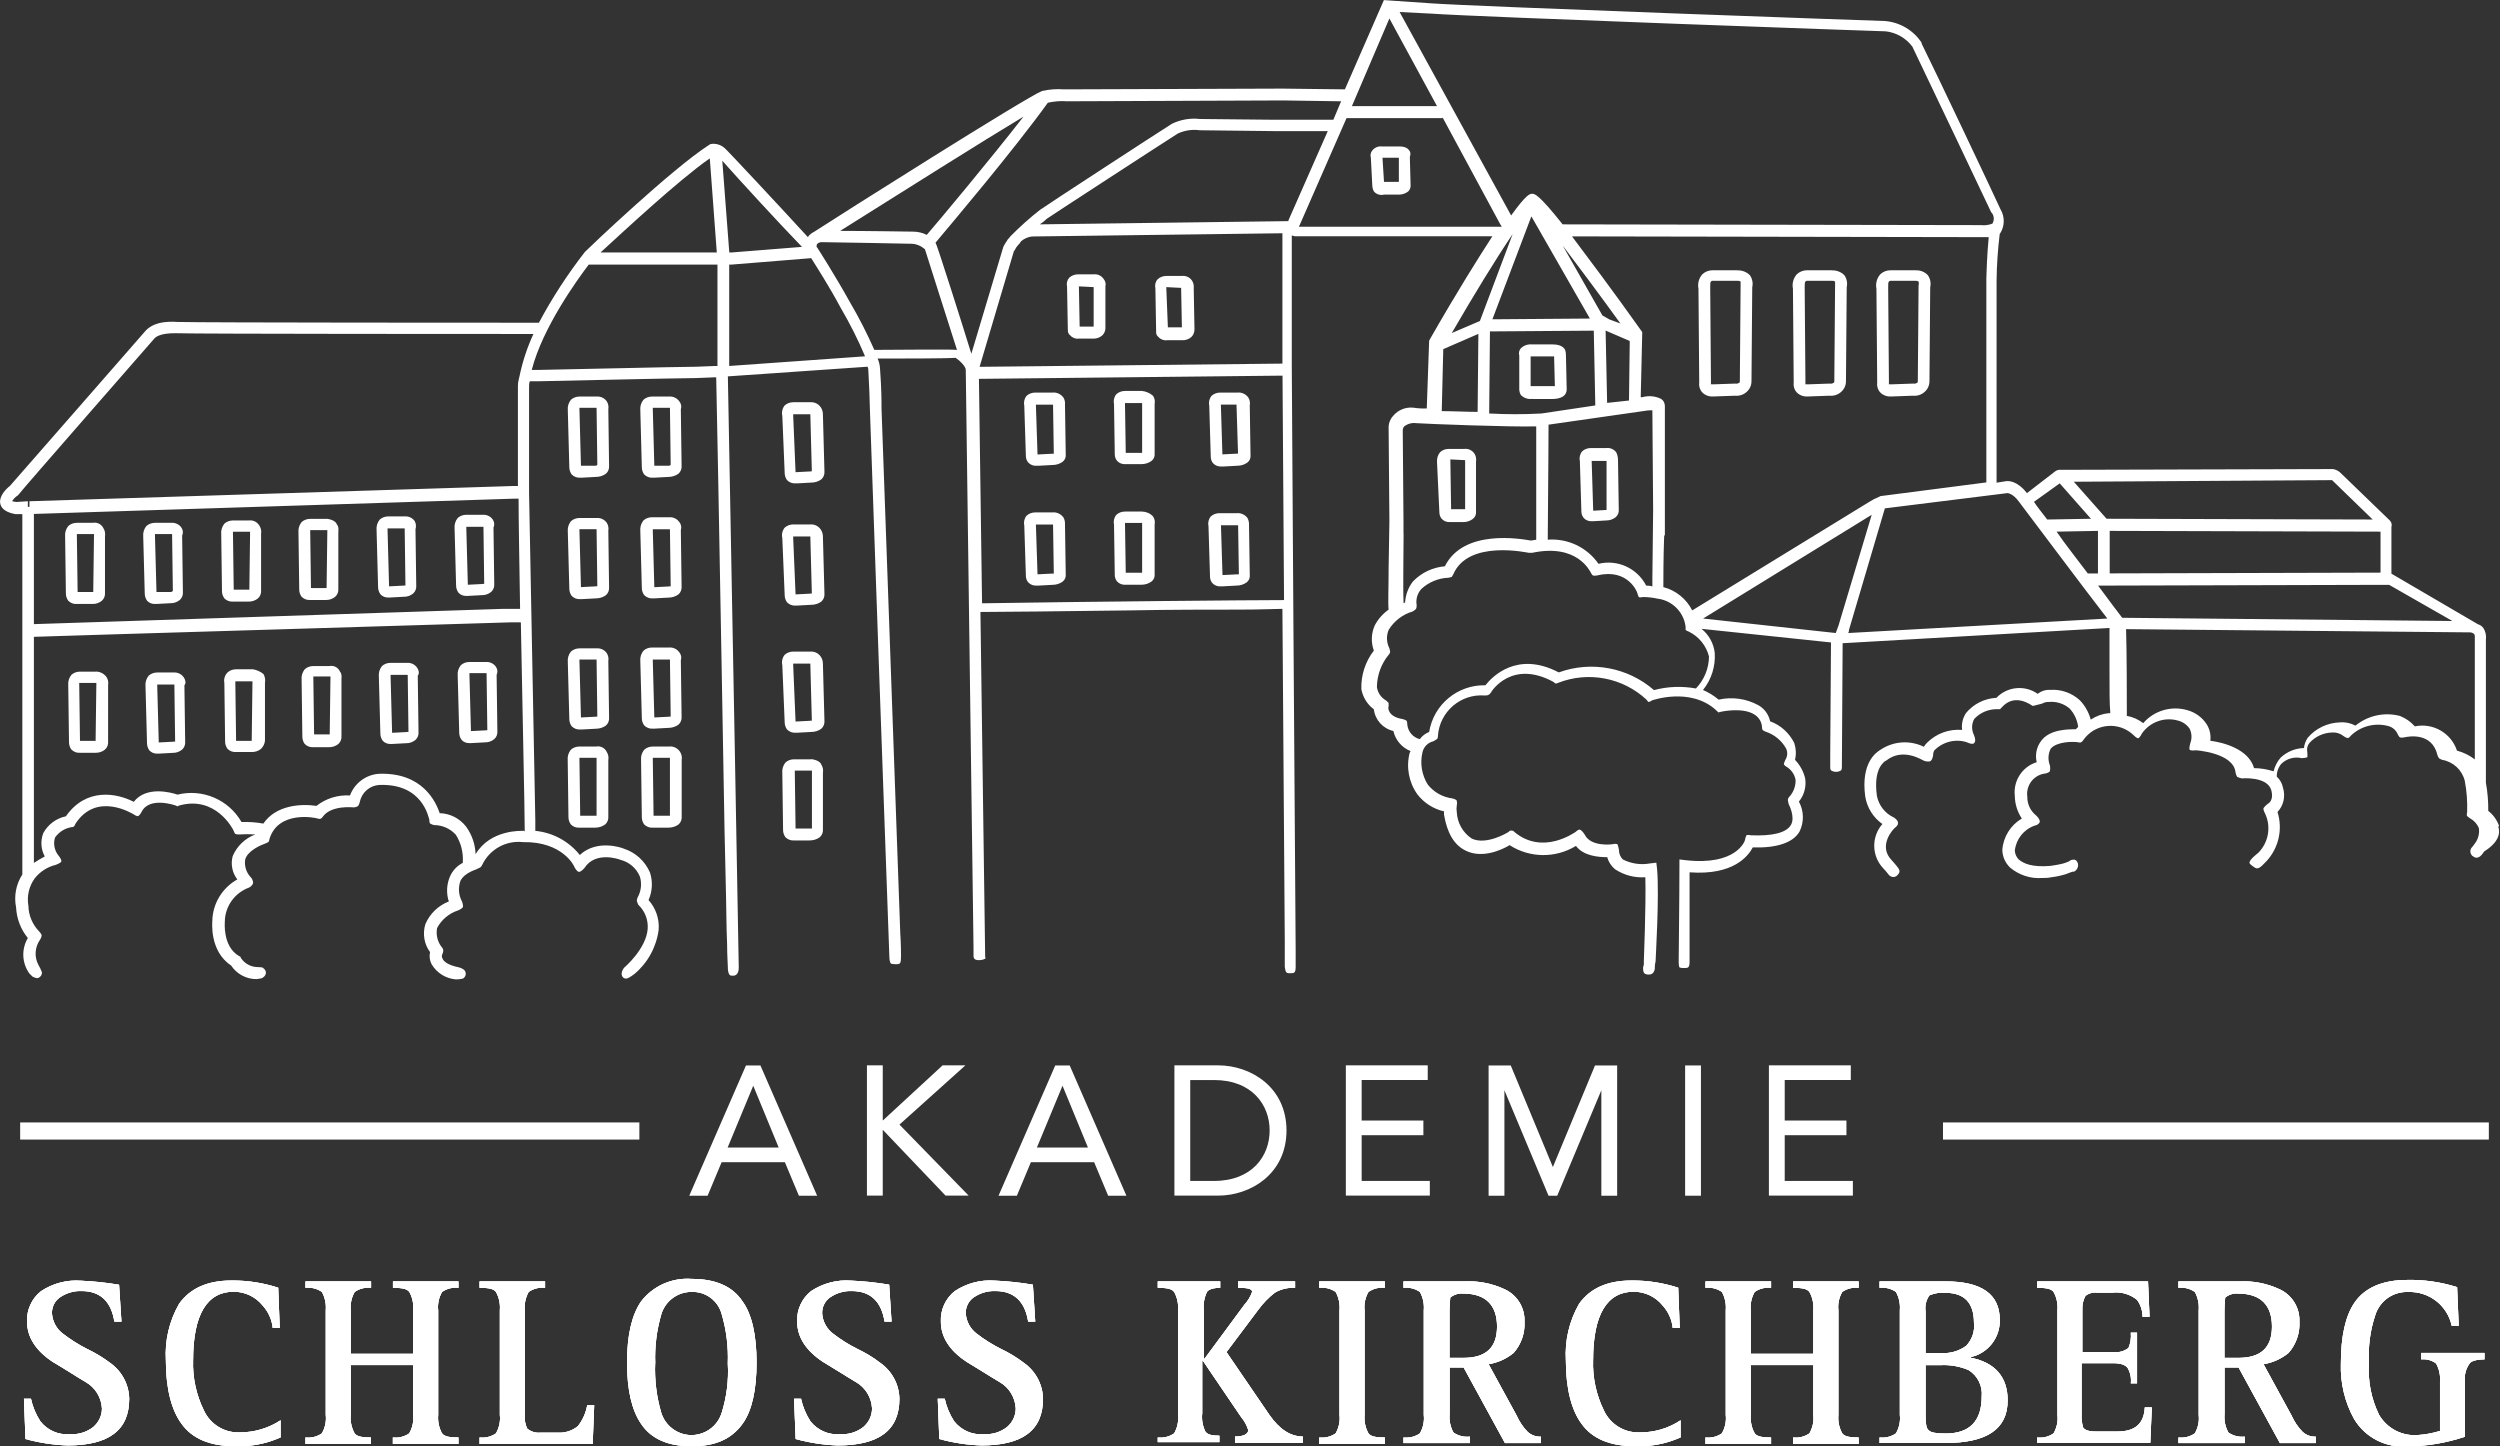 <svg xmlns="http://www.w3.org/2000/svg" id="a" viewBox="0 0 264.09 152.8"><rect x="0" y="0" width="264.09" height="152.8" fill="#333333" stroke="none"/><defs><style>.b,.c{fill:#fff;}.c{stroke:#fff;stroke-miterlimit:10;stroke-width:.3px;}</style></defs><path class="b" d="M10.18,70.95h-1.73c-.33,0-.66,.11-.91,.34-.25,.31-.37,.71-.33,1.1l.08,6.03c0,.27,.09,.54,.25,.76,.24,.24,.57,.37,.91,.34h1.65c.36,.01,.71-.11,.99-.34,.24-.21,.36-.53,.33-.85v-5.95c.05-.29,0-.6-.16-.85-.25-.35-.64-.56-1.07-.59Zm-.08,7.31h-1.65l-.08-5.95v-.17h1.81l-.08,6.12Z"></path><path class="b" d="M19.41,71.55c-.24-.35-.65-.54-1.07-.51h-1.73c-.33,0-.66,.11-.91,.34-.25,.31-.37,.71-.33,1.1l.16,6.03c0,.27,.09,.54,.25,.76,.21,.23,.51,.35,.82,.34h.16l1.48-.08c.36,.01,.71-.11,.99-.34,.24-.21,.36-.53,.33-.85l-.08-5.95c.16-.17,.16-.51-.08-.85Zm-1.07,6.8l-1.57,.08-.16-5.95v-.17h1.81l.08,6.03h-.16Z"></path><path class="b" d="M26.67,70.7h-1.73c-.33,0-.66,.11-.91,.34-.28,.29-.41,.7-.33,1.1l.08,6.2c0,.27,.09,.54,.25,.76,.24,.24,.57,.37,.91,.34h1.65c.36,.01,.71-.11,.99-.34,.23-.23,.38-.53,.41-.85v-6.12c.06-.32,0-.65-.16-.93-.33-.27-.73-.44-1.15-.51Zm-.08,7.56h-1.65l-.08-6.12v-.17h1.81l-.08,6.29Z"></path><path class="b" d="M34.83,70.36h-1.73c-.33,0-.66,.11-.91,.34-.25,.31-.37,.71-.33,1.1l.08,6.03c0,.27,.09,.54,.25,.76,.24,.24,.57,.37,.91,.34h1.65c.36,.01,.71-.11,.99-.34,.24-.21,.36-.53,.33-.85v-5.95c0-.17,.08-.59-.16-.85-.18-.42-.62-.66-1.07-.59Zm0,7.22h-1.65l-.08-5.95v-.17h1.81l-.08,6.12Z"></path><path class="b" d="M44.06,70.53c-.24-.35-.65-.54-1.07-.51h-1.73c-.33,0-.66,.11-.91,.34-.25,.31-.37,.71-.33,1.1l.16,6.03c0,.27,.09,.54,.25,.76,.21,.23,.51,.35,.82,.34h.16l1.48-.08c.36,.01,.71-.11,.99-.34,.24-.21,.36-.53,.33-.85l-.08-5.95c.16-.17,.16-.51-.08-.85Zm-1.07,6.8l-1.57,.08-.16-5.95v-.17h1.81l.08,6.03h-.16Z"></path><path class="b" d="M52.39,70.44c-.24-.35-.65-.54-1.07-.51h-1.73c-.33,0-.66,.11-.91,.34-.25,.31-.37,.71-.33,1.1l.16,6.03c0,.27,.09,.54,.25,.76,.21,.23,.51,.35,.82,.34h.16l1.48-.08c.36,.01,.71-.11,.99-.34,.24-.21,.36-.53,.33-.85l-.08-5.95c.14-.28,.1-.6-.08-.85Zm-1.07,6.71l-1.57,.08-.16-5.95v-.17h1.81l.08,6.03h-.16Z"></path><path class="b" d="M9.85,55.23h-1.73c-.33,0-.66,.11-.91,.34-.25,.31-.37,.71-.33,1.1l.08,6.03c0,.27,.09,.54,.25,.76,.24,.24,.57,.37,.91,.34h1.65c.36,.01,.71-.11,.99-.34,.24-.21,.36-.53,.33-.85v-5.95c.05-.29,0-.6-.16-.85-.19-.41-.62-.65-1.07-.59Zm0,7.31h-1.65l-.08-5.95v-.17h1.81l-.08,6.12Z"></path><path class="b" d="M19.17,55.74c-.24-.35-.65-.54-1.07-.51h-1.73c-.33,0-.66,.11-.91,.34-.25,.31-.37,.71-.33,1.1l.16,6.03c0,.27,.09,.54,.25,.76,.21,.23,.51,.35,.82,.34h.16l1.48-.08c.36,.01,.71-.11,.99-.34,.24-.21,.36-.53,.33-.85l-.08-5.95c.13-.28,.1-.6-.08-.85Zm-1.07,6.8h-1.57l-.16-5.95v-.17h1.81l.08,6.03c-.06,0-.12,.04-.17,.09Z"></path><path class="b" d="M26.34,54.98h-1.73c-.33,0-.66,.11-.91,.34-.25,.31-.37,.71-.33,1.1l.08,6.03c0,.27,.09,.54,.25,.76,.24,.24,.57,.37,.91,.34h1.65c.36,.01,.71-.11,.99-.34,.24-.21,.36-.53,.33-.85v-5.95c.05-.29,0-.6-.16-.85-.21-.39-.63-.62-1.07-.59Zm0,7.31h-1.65l-.08-5.95v-.17h1.81l-.08,6.12Z"></path><path class="b" d="M34.5,54.81h-1.73c-.33,0-.66,.11-.91,.34-.25,.31-.37,.71-.33,1.1l.08,6.03c0,.27,.09,.54,.25,.76,.24,.24,.57,.37,.91,.34h1.65c.36,.01,.71-.11,.99-.34,.24-.21,.36-.53,.33-.85v-5.95c0-.17,.08-.59-.16-.85-.08-.25-.41-.51-1.07-.59Zm0,7.31h-1.65l-.08-5.95v-.17h1.81l-.08,6.12Z"></path><path class="b" d="M43.82,55.06c-.24-.35-.65-.54-1.07-.51h-1.73c-.33,0-.66,.11-.91,.34-.25,.31-.37,.71-.33,1.1l.16,6.03c0,.27,.09,.54,.25,.76,.21,.23,.51,.35,.82,.34h.16l1.48-.08c.36,.01,.71-.11,.99-.34,.24-.21,.36-.53,.33-.85l-.08-5.95c.09-.28,.06-.59-.08-.85Zm-1.15,6.8l-1.57,.08-.16-5.95v-.17h1.81l.08,6.03h-.16Z"></path><path class="b" d="M52.06,54.89c-.24-.35-.65-.54-1.07-.51h-1.73c-.33,0-.66,.11-.91,.34-.25,.31-.37,.71-.33,1.1l.16,6.03c0,.27,.09,.54,.25,.76,.21,.23,.51,.35,.82,.34h.16l1.48-.08c.36,.01,.71-.11,.99-.34,.24-.21,.36-.53,.33-.85l-.08-5.95c.13-.28,.1-.6-.08-.85Zm-1.07,6.8l-1.57,.08-.16-5.95v-.17h1.81l.08,6.03h-.17Z"></path><path class="b" d="M183.54,28.55h-2.64c-.4,0-.78,.15-1.07,.42-.37,.42-.52,.98-.41,1.53l.08,9.94c-.05,.37,.07,.75,.33,1.02,.28,.29,.67,.44,1.07,.42h.16l2.23-.08c.45,.05,.91-.11,1.24-.42,.31-.28,.49-.68,.49-1.1l.08-9.94c.1-.44,.01-.9-.25-1.27-.35-.35-.83-.53-1.32-.51Zm.33,1.61l-.08,10.11c0,.17-.08,.17-.08,.17-.12,.08-.27,.11-.41,.08l-2.31,.08c-.25,0-.33,0-.25-.08l-.08-10.11v-.08c0-.34,0-.51,.08-.59,.04-.05,.1-.08,.16-.08h2.64c.12-.01,.23,.02,.33,.08v.42Z"></path><path class="b" d="M193.52,28.55h-2.64c-.4,0-.78,.15-1.07,.42-.37,.42-.52,.98-.41,1.53l.08,9.94c-.05,.37,.07,.75,.33,1.02,.28,.29,.67,.44,1.07,.42h.16l2.23-.08c.45,.05,.91-.11,1.24-.42,.31-.28,.49-.68,.49-1.1l.08-9.94c.1-.44,.01-.9-.25-1.27-.35-.35-.83-.53-1.32-.51Zm.33,1.61l-.08,10.11c0,.17-.08,.17-.08,.17-.12,.08-.27,.11-.41,.08l-2.31,.08c-.25,0-.33,0-.25-.08l-.08-10.11v-.08c0-.34,0-.51,.08-.59,.04-.05,.1-.08,.16-.08h2.64c.12-.01,.23,.02,.33,.08v.42Z"></path><path class="b" d="M202.34,28.55h-2.64c-.4,0-.78,.15-1.07,.42-.37,.42-.52,.98-.41,1.53l.08,9.94c-.05,.37,.07,.75,.33,1.02,.28,.29,.67,.44,1.07,.42h.16l2.23-.08c.45,.05,.91-.11,1.24-.42,.31-.28,.49-.68,.49-1.1l.08-9.94c.1-.44,.01-.9-.25-1.27-.34-.36-.82-.55-1.32-.51Zm.33,1.61l-.08,10.11c0,.17-.08,.17-.08,.17-.12,.08-.27,.11-.41,.08l-2.31,.08c-.25,0-.33,0-.25-.08l-.08-10.11v-.08c0-.34,0-.51,.08-.59,.04-.05,.1-.08,.16-.08h2.64c.12-.01,.23,.02,.33,.08,.04,.14,.04,.29,0,.42Z"></path><path class="b" d="M148.92,15.98c-.25-.51-.91-.51-1.15-.51h-1.81c-.38-.04-.75,.12-.99,.42-.18,.21-.24,.5-.16,.76l.16,3.06c.02,.18,.07,.35,.16,.51,.26,.31,.68,.44,1.07,.34h1.57c.36,0,.71-.12,.99-.34,.16-.15,.25-.37,.25-.59l-.08-3.06c.08-.19,.08-.41,0-.59Zm-1.15,3.23h-1.57l-.16-2.55h1.73v2.55Z"></path><path class="b" d="M71.76,55.15c-.24-.35-.65-.54-1.07-.51h-1.81c-.33,0-.66,.11-.91,.34-.25,.31-.37,.71-.33,1.1l.16,6.03c0,.27,.09,.54,.25,.76,.24,.24,.57,.37,.91,.34h.16l1.48-.08c.38,0,.76-.11,1.07-.34,.24-.21,.36-.53,.33-.85l-.08-5.95c.1-.29,.03-.61-.16-.85Zm-1.07,6.8l-1.57,.08-.16-5.95v-.17h1.81l.08,6.03h-.16Z"></path><path class="b" d="M71.76,68.91c-.24-.35-.65-.54-1.07-.51h-1.81c-.33,0-.66,.11-.91,.34-.25,.31-.37,.71-.33,1.1l.16,6.03c0,.27,.09,.54,.25,.76,.24,.24,.57,.37,.91,.34h.16l1.48-.08c.38,0,.76-.11,1.07-.34,.24-.21,.36-.53,.33-.85l-.08-5.95c.1-.29,.03-.61-.16-.85Zm-1.07,6.8l-1.57,.08-.16-5.95v-.17h1.81l.08,6.03h-.16Z"></path><path class="b" d="M71.76,42.4c-.24-.35-.65-.54-1.07-.51h-1.81c-.33,0-.66,.11-.91,.34-.25,.31-.37,.71-.33,1.1l.16,6.03c0,.27,.09,.54,.25,.76,.24,.24,.57,.37,.91,.34h.16l1.48-.08c.38,0,.76-.11,1.07-.34,.24-.21,.36-.53,.33-.85l-.08-5.95c.1-.29,.03-.61-.16-.85Zm-1.07,6.8h-1.57l-.16-5.95v-.17h1.81l.08,6.03q-.08,.08-.16,.08Z"></path><path class="b" d="M70.77,78.86h-1.81c-.33,0-.66,.11-.91,.34-.25,.31-.37,.71-.33,1.1l.08,6.03c0,.27,.09,.54,.25,.76,.24,.24,.57,.37,.91,.34h1.65c.38,0,.76-.11,1.07-.34,.24-.21,.36-.53,.33-.85v-5.95c.05-.29,0-.6-.16-.85-.23-.37-.63-.6-1.07-.59Zm0,7.31h-1.73l-.08-5.95v-.17h1.81v6.12Z"></path><path class="b" d="M64.26,56.08c.05-.29,0-.6-.16-.85-.24-.35-.65-.54-1.07-.51h-1.81c-.33,0-.66,.11-.91,.34-.25,.31-.37,.71-.33,1.1l.16,6.03c0,.27,.09,.54,.25,.76,.24,.24,.57,.37,.91,.34h.16l1.48-.08c.38,0,.76-.11,1.07-.34,.24-.21,.36-.53,.33-.85l-.08-5.95Zm-1.32,5.86l-1.57,.08-.16-5.95v-.17h1.81l.08,6.03h-.16Z"></path><path class="b" d="M64.26,69.85c.05-.29,0-.6-.16-.85-.24-.35-.65-.54-1.07-.51h-1.81c-.33,0-.66,.11-.91,.34-.25,.31-.37,.71-.33,1.1l.16,6.03c0,.27,.09,.54,.25,.76,.24,.24,.57,.37,.91,.34h.16l1.48-.08c.38,0,.76-.11,1.07-.34,.24-.21,.36-.53,.33-.85l-.08-5.95Zm-1.32,5.86l-1.57,.08-.16-5.95v-.17h1.81l.08,6.03h-.16Z"></path><path class="b" d="M64.26,43.25c.05-.29,0-.6-.16-.85-.24-.35-.65-.54-1.07-.51h-1.81c-.33,0-.66,.11-.91,.34-.25,.31-.37,.71-.33,1.1l.16,6.03c0,.27,.09,.54,.25,.76,.24,.24,.57,.37,.91,.34h.16l1.48-.08c.38,0,.76-.11,1.07-.34,.24-.21,.36-.53,.33-.85l-.08-5.95Zm-1.32,5.95h-1.57l-.16-5.95v-.17h1.81l.08,6.03q-.08,.08-.16,.08Z"></path><path class="b" d="M63.02,78.86h-1.81c-.33,0-.66,.11-.91,.34-.25,.31-.37,.71-.33,1.1l.08,6.03c0,.27,.09,.54,.25,.76,.24,.24,.57,.37,.91,.34h1.65c.38,0,.76-.11,1.07-.34,.24-.21,.36-.53,.33-.85v-5.95c.05-.29,0-.6-.16-.85-.19-.41-.62-.65-1.07-.59Zm0,7.31h-1.73l-.08-5.95v-.17h1.81v6.12Z"></path><path class="b" d="M152.05,54.13c0,.25,.09,.49,.25,.68,.21,.23,.51,.35,.82,.34h1.48c.36,0,.71-.12,.99-.34,.24-.18,.36-.47,.33-.76v-5.27c.05-.29,0-.6-.16-.85-.23-.36-.65-.56-1.07-.51h-1.65c-.33,0-.66,.11-.91,.34-.24,.29-.35,.65-.33,1.02l.25,5.35Zm2.72-5.52v5.18h-1.48l-.08-5.18v-.08l1.57,.08Z"></path><path class="b" d="M170.77,47.84c-.23-.36-.65-.56-1.07-.51h-1.65c-.33,0-.66,.11-.91,.34-.24,.28-.33,.66-.25,1.02l.16,5.35c0,.25,.09,.49,.25,.68,.21,.23,.51,.35,.82,.34h.16l1.4-.08c.36,0,.71-.12,.99-.34,.22-.19,.35-.47,.33-.76l-.08-5.27c0-.26-.05-.53-.16-.77Zm-1.07,6.03l-1.4,.08-.16-5.18v-.08h1.57v5.18Z"></path><path class="b" d="M120.65,54.04h-1.81c-.33,0-.66,.11-.91,.34-.24,.28-.33,.66-.25,1.02l.08,5.35c0,.25,.09,.49,.25,.68,.23,.25,.57,.37,.91,.34h1.65c.38,0,.76-.11,1.07-.34,.24-.18,.36-.47,.33-.76v-5.27c.06-.29,0-.6-.17-.85-.3-.32-.72-.5-1.15-.51Zm0,6.46h-1.73l-.08-5.18v-.08h1.81v5.27Z"></path><path class="b" d="M112.32,54.64c-.27-.36-.71-.56-1.15-.51h-1.81c-.33,0-.66,.11-.91,.34-.24,.28-.33,.66-.25,1.02l.17,5.35c0,.25,.09,.49,.25,.68,.23,.25,.57,.37,.91,.34h.17l1.48-.08c.38,0,.76-.11,1.07-.34,.24-.18,.36-.47,.33-.76l-.08-5.27c.02-.27-.04-.53-.17-.77Zm-1.15,5.95l-1.57,.08-.17-5.18v-.08h1.81l.08,5.18h-.17Z"></path><path class="b" d="M131.78,54.72c-.27-.36-.71-.56-1.15-.51h-1.81c-.33,0-.66,.11-.91,.34-.24,.28-.33,.66-.25,1.02l.16,5.35c0,.25,.09,.49,.25,.68,.23,.25,.57,.37,.91,.34h.16l1.48-.08c.38,0,.76-.11,1.07-.34,.24-.18,.36-.47,.33-.76l-.08-5.27c.02-.27-.04-.53-.16-.77Zm-1.07,5.95l-1.57,.08-.16-5.18v-.08h1.81l.08,5.18h-.16Z"></path><path class="b" d="M120.65,41.3h-1.81c-.33,0-.66,.11-.91,.34-.24,.28-.33,.66-.25,1.02l.08,5.35c0,.25,.09,.49,.25,.68,.23,.25,.57,.37,.91,.34h1.65c.38,0,.76-.11,1.07-.34,.24-.18,.36-.47,.33-.76v-5.27c.06-.29,0-.6-.17-.85-.32-.28-.73-.46-1.15-.51Zm0,6.54h-1.73l-.08-5.18v-.08h1.81v5.27Z"></path><path class="b" d="M112.32,41.98c-.27-.36-.71-.56-1.15-.51h-1.81c-.33,0-.66,.11-.91,.34-.24,.28-.33,.66-.25,1.02l.17,5.35c0,.25,.09,.49,.25,.68,.23,.25,.57,.37,.91,.34h.17l1.48-.08c.38,0,.76-.11,1.07-.34,.24-.18,.36-.47,.33-.76l-.08-5.27c.03-.27-.03-.53-.17-.77Zm-1.15,5.95l-1.57,.08-.17-5.18v-.08h1.81l.08,5.18h-.17Z"></path><path class="b" d="M127.9,48.26c0,.25,.09,.49,.25,.68,.23,.25,.57,.37,.91,.34h.16l1.48-.08c.38,0,.76-.11,1.07-.34,.24-.18,.36-.47,.33-.76l-.08-5.27c.06-.29,0-.6-.16-.85-.27-.36-.71-.56-1.15-.51h-1.81c-.33,0-.66,.11-.91,.34-.24,.28-.33,.66-.25,1.02l.16,5.44Zm2.72-5.52l.16,5.18h-.08l-1.57,.08-.16-5.18v-.08h1.65Z"></path><path class="b" d="M112.81,34.84c-.03,.23,.06,.46,.25,.59,.22,.26,.57,.39,.91,.34h1.48c.36,.02,.72-.1,.99-.34,.21-.2,.33-.48,.33-.76v-4.42c.07-.27,0-.55-.17-.76-.23-.36-.65-.56-1.07-.51h-1.65c-.33,0-.66,.11-.91,.34-.24,.25-.33,.6-.25,.93l.08,4.59Zm2.72-4.5v4.16h-1.48l-.08-4.25,1.57,.08Z"></path><path class="b" d="M122.13,35.01c-.03,.23,.06,.46,.25,.59,.22,.26,.57,.39,.91,.34h1.57c.36,.02,.72-.1,.99-.34,.21-.2,.32-.48,.33-.76l-.08-4.42c.03-.27-.03-.53-.17-.76-.23-.36-.65-.56-1.07-.51h-1.65c-.33,0-.66,.11-.91,.34-.24,.25-.33,.6-.25,.93l.08,4.59Zm2.64-4.59l.08,4.16h-1.48l-.17-4.25,1.57,.08Z"></path><path class="b" d="M161.95,42.15h1.98c.99,0,1.57-.34,1.57-1.02l-.08-3.57c0-.2-.02-.4-.08-.59-.25-.51-.91-.59-1.4-.59h-2.14c-.43-.03-.85,.12-1.15,.42-.18,.21-.24,.5-.16,.76v3.65c.02,.18,.07,.35,.16,.51,.3,.31,.73,.47,1.15,.42h.16Zm-.25-4.5h2.47l.08,3.14h-2.56v-3.14Z"></path><path class="b" d="M86.68,43c-.24-.35-.65-.54-1.07-.51h-1.81c-.33,0-.66,.11-.91,.34-.25,.31-.34,.72-.25,1.1l.25,6.03c0,.27,.09,.54,.25,.76,.24,.24,.57,.37,.91,.34h.16l1.48-.08c.38,0,.76-.11,1.07-.34,.24-.21,.36-.53,.33-.85l-.16-5.95c.01-.3-.07-.6-.25-.85Zm-1.07,6.8l-1.57,.08-.25-5.95v-.17h1.81l.16,6.03h-.16Z"></path><path class="b" d="M86.68,55.91c-.24-.35-.65-.54-1.07-.51h-1.81c-.33,0-.66,.11-.91,.34-.25,.31-.34,.72-.25,1.1l.25,6.03c0,.27,.09,.54,.25,.76,.24,.24,.57,.37,.91,.34h.16l1.48-.08c.38,0,.76-.11,1.07-.34,.24-.21,.36-.53,.33-.85l-.16-5.95c.01-.3-.07-.6-.25-.85Zm-1.07,6.8l-1.57,.08-.25-5.95v-.17h1.81l.16,6.03h-.16Z"></path><path class="b" d="M86.68,69.34c-.24-.35-.65-.54-1.07-.51h-1.81c-.33,0-.66,.11-.91,.34-.25,.31-.34,.72-.25,1.1l.25,6.03c0,.27,.09,.54,.25,.76,.24,.24,.57,.37,.91,.34h.16l1.48-.08c.38,0,.76-.11,1.07-.34,.24-.21,.36-.53,.33-.85l-.16-5.95c.01-.3-.07-.6-.25-.85Zm-1.07,6.8l-1.57,.08-.25-5.95v-.17h1.81l.16,6.03h-.16Z"></path><path class="b" d="M85.69,80.21h-1.81c-.33,0-.66,.11-.91,.34-.25,.31-.37,.71-.33,1.1l.08,6.03c0,.27,.09,.54,.25,.76,.24,.24,.57,.37,.91,.34h1.65c.38,0,.76-.11,1.07-.34,.24-.21,.36-.53,.33-.85v-5.95c.05-.29,0-.6-.16-.85-.08-.26-.41-.51-1.07-.6Zm.08,7.31h-1.73l-.08-5.95v-.17h1.81v6.12Z"></path><path class="b" d="M264,87.27c-.22-.64-.62-1.2-1.15-1.61,.01-1-.07-1.99-.25-2.97v-15.13c.06-.41-.03-.83-.25-1.19-.14-.2-.34-.36-.58-.42l-9.15-5.35v-4.93c.08-.24,.01-.5-.16-.68l-5.28-5.1c-.21-.18-.47-.3-.74-.34l-28.77,.08c-.21-.02-.42,.04-.58,.17l-2.97,2.29c-1.07-1.36-1.98-1.27-2.14-1.27l-1.07,.17V29.66c.02-1.65,.13-3.29,.33-4.93,.54-.79,.57-1.81,.08-2.63-.41-.93-7.09-15.04-8.33-17.5v-.09c-.87-1.32-2.3-2.16-3.87-2.29-.41,0-43.28-1.53-47.98-1.87l-4.95-.34-4.12,9.43-6.6-.08-23.08,.08c-.77-.06-1.55,0-2.31,.17-1.57,.59-21.6,13.26-24.07,14.87-.18,.08-.35,.2-.49,.34-.08,.08-.16,.17-.16,.25-2.64-2.89-8.74-9.43-8.82-9.43-.4-.36-.95-.52-1.48-.42l-.16,.09c-3.96,2.55-12.7,10.88-13.11,11.3-1.83,2.35-3.46,4.85-4.86,7.48h-2.23c-.33,0-33.63,0-35.94-.08-.25,0-2.31-.25-3.38,.93-.16,.17-13.35,15.3-14.34,16.4-.33,.25-1.24,1.1-.99,1.95,.16,.51,.66,.85,1.57,1.02h.74v38.07c-.67,1.03-.9,2.28-.66,3.48,.06,1.18,.49,2.31,1.24,3.23-.69,1.17-.63,2.64,.16,3.74l.08,.08,.25,.25c.15,.09,.32,.15,.49,.17,.16,0,.25-.08,.41-.25,0,0,.16-.25,.08-.43-.09-.23-.2-.46-.33-.68-.48-.86-.41-1.92,.16-2.72,.09-.13,.14-.27,.16-.42,0-.17-.25-.42-.25-.42-.71-.73-1.13-1.7-1.15-2.72-.18-1.01,.06-2.06,.66-2.89,.56-.72,1.34-1.22,2.23-1.44,0,0,.49-.17,.58-.34s-.25-.59-.25-.59c-.46-.54-.62-1.28-.41-1.95,.41-.59,1.03-.98,1.73-1.1,0,0,.25,0,.25-.08,.08,0,.16-.25,.16-.25,2.23-3.48,6.02-1.1,6.18-1.02,0,0,.33,.25,.49,.17,.14-.11,.25-.26,.33-.42,.82-1.7,3.63-.68,3.63-.68l.16,.08,.16-.08c3.87-1.1,5.69,2.46,5.77,2.63,.04,.12,.09,.24,.16,.34,.08,.08,.41,.08,.41,.08,.58-.04,1.15-.04,1.73,0-1.08,.4-1.94,1.23-2.39,2.29-.23,.85-.05,1.77,.49,2.46-1.58,.88-2.59,2.53-2.64,4.33,0,.17-.33,3.23,1.98,4.76,.6,.91,1.63,1.46,2.72,1.44,0,0,.41-.08,.49-.08,.41-.17,.74-.68,.16-1.11-.08-.08-.58-.08-.58-.08-.69-.01-1.34-.36-1.73-.93l-.08-.17-.16-.08c-1.73-1.02-1.48-3.57-1.48-3.65,.03-1.6,1.05-3.02,2.56-3.57,.18-.09,.33-.24,.41-.42,.08-.25-.16-.59-.16-.59-.52-.51-.77-1.23-.66-1.95,.25-.93,1.65-1.53,2.14-1.7,.12-.04,.23-.1,.33-.17,.05-.07,.08-.16,.08-.25,.91-3.14,4.95-2.29,5.11-2.21,0,0,.25,.08,.33,0,.08,0,.25-.25,.25-.25,.91-1.19,3.22-.93,3.22-.93,.18,0,.35-.06,.49-.17,.08-.13,.13-.28,.16-.42,.21-.99,1.05-1.72,2.06-1.78,4.62-.17,5.19,3.48,5.28,3.65,0,0,0,.34,.08,.42,.13,.08,.27,.14,.41,.17,.88,0,1.72,.37,2.31,1.02,.55,.86,.8,1.87,.74,2.89v.08c-.58,.3-1.04,.77-1.32,1.36-.39,.85-.45,1.82-.16,2.72-1.11,.43-2,1.29-2.47,2.38-.32,1.01-.14,2.12,.49,2.97-.1,.43-.04,.88,.16,1.27,.54,.92,1.49,1.52,2.56,1.61,.25,0,.5-.02,.74-.08,.28-.15,.39-.49,.25-.77-.05-.11-.14-.19-.25-.25-.13-.08-.27-.14-.41-.17-1.24-.25-1.65-.68-1.73-.93-.1-.16-.1-.35,0-.51,.04-.11,.07-.22,.08-.34-.01-.09-.04-.17-.08-.25-.51-.58-.72-1.37-.58-2.12,.47-.89,1.27-1.56,2.23-1.87,0,0,.41-.17,.49-.34s-.08-.59-.08-.59c-.37-.68-.43-1.48-.16-2.21,.49-.93,1.81-1.19,1.81-1.27,.12-.04,.23-.1,.33-.17,.07-.08,.12-.16,.16-.25,.78-1.62,2.5-2.58,4.29-2.38,4.2-.08,5.44,2.55,5.44,2.63,0,0,.25,.51,.49,.51s.58-.42,.58-.42c1.15-1.78,3.63-.93,3.79-.85,.93,.23,1.7,.9,2.06,1.78,.22,.74,.13,1.54-.25,2.21-.04,.11-.07,.22-.08,.34,.04,.15,.1,.29,.16,.42,.7,.66,1.06,1.59,.99,2.55-.16,2.12-2.47,4.08-2.47,4.08-.58,.68-.16,1.36,.41,1.11,.23-.12,.45-.27,.66-.43,1.41-1.18,2.32-2.85,2.56-4.67,.09-1.15-.3-2.29-1.07-3.14,.41-.91,.46-1.94,.16-2.89-.52-1.22-1.54-2.15-2.8-2.55-.16-.08-2.8-1.02-4.62,.68-1.15-1.45-2.85-2.37-4.7-2.55v-1.1l-.66-34.58v-11.22c-.01-.2,.01-.4,.08-.59h.82c.16,0,15.09-.34,16.73-.34l1.98-.08h.16v.08c.08,3.14,.33,17.08,.58,30.93,.16,7.9,.25,15.81,.41,21.75,.08,2.97,.08,5.44,.16,7.14,0,1.27,.08,2.04,.08,2.46v.17c.08,.68,.25,.68,.49,.68h.08c.25,0,.58-.17,.58-.85,0,0-.74-41.38-1.15-62.46l14.76-1.02c.06,.13,.09,.28,.08,.42,.08,1.36,.16,3.4,.16,3.99s1.98,55.91,2.06,57.95c0,0,0,.51,.16,.68,.08,.08,.58,.08,.58,.08,.41,0,.49-.08,.49-.85,0-.42,0-1.19-.08-2.46l-1.98-55.4v-.17c0-.68,0-1.87-.16-4.08-.02-.35-.11-.7-.25-1.02,2.23,0,7.17,0,8.24-.08,.5,.34,1.07,.93,1.07,1.27l.82,61.1v.85c0,.09,.03,.18,.08,.25,.17,.25,.91,.17,1.15,0,.05-.05,.05-.12,0-.17l-.5-36.45c1.9,0,8.9-.08,15.99-.17,4.12-.08,8.24-.08,11.38-.08,2.31,0,3.71-.08,4.53-.08l.25,35.09v2.72c.08,.6,.16,.68,.49,.68h.08c.41,0,.58,0,.58-.68v-1.7c-.08-9.94-.41-60.33-.41-61.78v-13.77c.08,0,.25,.08,.33,.08h20.86c-1.48,2.29-3.63,5.69-6.6,10.88l-.08,.17-.25,7.14c-.47,.02-.94-.01-1.4-.08-.81-.09-1.62,.23-2.14,.85-.34,.37-.52,.86-.49,1.36l.08,9.43v.51l-.08,4.76c0,2.38-.08,3.65,0,4.42-.62,.44-1.13,1.02-1.48,1.7-.36,.84-.39,1.78-.08,2.63-.9,1.16-1.37,2.61-1.32,4.08,.16,.85,.63,1.61,1.32,2.12,.13,1.12,.96,2.04,2.06,2.29,.22,.96,.9,1.76,1.81,2.12,0,.06-.04,.12-.08,.17-.4,1.52-.1,3.14,.82,4.42,.7,.9,1.69,1.53,2.8,1.78v.34c.33,1.95,1.07,3.23,2.31,3.82,1.73,.85,3.79-.08,4.62-.59,2.13,1.37,4.85,1.4,7.01,.08,.82,1.1,2.47,1.19,3.3,1.19,.14,.5,.43,.94,.82,1.27,.95,.63,2.08,.93,3.21,.85,.08,2.97-.16,8.84-.16,8.92,.02,.2,0,.41-.08,.6v.08c0,.43,.08,.68,.58,.68h.08c.16,0,.49-.08,.58-.6v-.17c0-.2,.02-.4,.08-.6,0-.25,.41-6.97,.16-9.77l-.08-.68-.66,.08c-.98,.18-2,.03-2.88-.42-.27-.27-.42-.64-.41-1.02-.03-.2-.08-.41-.16-.59-.16-.05-.33-.05-.49,0,0,0-2.31,.34-2.97-1.02,0,0-.25-.42-.49-.51-.16-.08-.49,.25-.49,.25-.16,.08-3.46,2.46-6.43,0-.13-.18-.38-.22-.56-.09-.04,.03-.07,.06-.09,.09,0,0-2.31,1.44-3.88,.68-.94-.63-1.52-1.67-1.57-2.8-.04-.22-.04-.46,0-.68,.04-.17,.04-.34,0-.51-.08-.17-.49-.25-.49-.25-1.01-.13-1.92-.65-2.56-1.44-.64-1.01-.85-2.23-.58-3.4,.12-.59,.57-1.05,1.15-1.19,.14-.07,.28-.16,.41-.25,.08-.08,.08-.34,.08-.34,.18-2.53,2.39-4.44,4.92-4.25h.11s.25,0,.33-.08c.08,0,.25-.25,.25-.25,.08-.17,2.23-3.48,6.6-1.1,0,0,.16,.17,.25,.17,.09-.01,.17-.04,.25-.08,3.19-1.24,6.81-.55,9.32,1.78,0,0,.16,.25,.25,.25,.12-.04,.23-.1,.33-.17,0,0,4.04-1.44,6.76,1.02,0,0,.16,.17,.25,.25,.11-.02,.22-.05,.33-.08,0,0,2.31-.51,3.54,.34,.43,.29,.71,.76,.74,1.27,0,0,0,.25,.08,.34,.1,.07,.21,.13,.33,.17,.91,.31,1.68,.94,2.14,1.78,.18,.38,.15,.83-.08,1.19-.07,.14-.12,.28-.16,.42,0,.17,.33,.34,.33,.34,.48,.31,.81,.8,.91,1.36,.02,.66-.22,1.3-.66,1.78-.09,.09-.15,.21-.16,.34,.02,.14,.05,.28,.08,.42,0,0,.74,1.36,.25,2.21s-1.98,1.19-4.21,1.1c0,0-.41-.08-.49,0-.08,.16-.14,.33-.16,.51,0,.08-.91,2.72-6.26,2.12l-.66-.08v.68c0,3.31-.08,9.52-.08,10.11,0,0,0,.51,.08,.6s.49,.08,.49,.08c.41,0,.58,0,.58-.68v-9.43c4.62,.34,6.18-1.7,6.68-2.63,2.56,.08,4.29-.51,4.95-1.7,.48-1,.45-2.17-.08-3.14,.56-.69,.8-1.59,.66-2.46-.18-.74-.55-1.41-1.07-1.95,.14-.59,.11-1.21-.08-1.78-.53-1.06-1.44-1.89-2.55-2.29-.15-.72-.6-1.34-1.24-1.7-1.28-.7-2.78-.91-4.2-.59-.5-.42-1.05-.76-1.65-1.02,.89-1.1,1.33-2.5,1.24-3.91-.11-1-.61-1.92-1.4-2.55l13.68,1.44-.08,11.73v1.53c0,.09,.03,.18,.08,.25,.33,.21,.75,.21,1.07,0,.08-.08,.08-.34,.08-.34l.08-13.09,28.19-1.61v4.33c0,2.38,0,3.74,.08,4.5v.17h-.16c-.68,.07-1.33,.3-1.9,.68-.21-.77-.6-1.47-1.15-2.04-.85-.78-1.98-1.18-3.13-1.1-.48-.03-.95,.12-1.32,.42-1.36-.96-3.22-.78-4.37,.42-1.25,.06-2.42,.65-3.21,1.61-.35,.53-.49,1.16-.41,1.78-1.38-.12-2.73,.38-3.71,1.36-.13,.13-.24,.27-.33,.42-1.49-.73-3.25-.6-4.62,.34-.41,.25-2.06,1.36-1.57,4.93,.19,1.17,.85,2.21,1.81,2.89-1.18,1.35-1.14,3.37,.08,4.67,.21,.21,.4,.44,.58,.68,.12,.15,.3,.24,.49,.25,.15,0,.3-.06,.41-.17,.33-.34,.33-.51,0-.93,0,0-.33-.42-.58-.68-1.48-1.53,.16-3.31,.41-3.48,0,0,.33-.25,.25-.51,0-.25-.41-.51-.41-.51-.94-.43-1.61-1.28-1.81-2.29-.41-2.97,.82-3.57,.82-3.65l.16-.08c1.81-1.44,3.87,0,3.96,0,.21,.09,.44,.12,.66,.08,.25-.08,.33-.59,.33-.59,0-.24,.07-.47,.16-.68l-.08,.17c.88-.94,2.22-1.31,3.46-.93,0,0,.66,.34,.82,.08,.25-.25-.08-.93-.08-.93-.23-.52-.2-1.12,.08-1.61,.64-.68,1.54-1.05,2.47-1.02h.25l.16-.17c1.4-1.61,3.13-.25,3.3-.17l.99-.25c.2-.12,.43-.18,.66-.17,.8-.09,1.61,.16,2.23,.68,.5,.54,.82,1.22,.91,1.95-.08,.08-.16,.17-.25,.25-.82,0-2.72,0-3.63,1.19-.51,.65-.69,1.49-.5,2.29-1.53,.47-2.5,1.98-2.31,3.57,.01,.85,.27,1.67,.74,2.38-1.19,.7-1.96,1.94-2.06,3.31,.01,.71,.31,1.38,.82,1.87,.94,.79,2.15,1.19,3.38,1.1,.33,.01,.66-.01,.99-.08,.53-.06,1.06-.18,1.57-.34,0,0,.41-.17,.66-.25h.16c.31-.16,.48-.51,.41-.85-.16-.42-.33-.51-.82-.34l-.08,.08c-.21,.1-.43,.18-.66,.25-.66,.17-1.4,.25-1.32,.25-1.98,.17-2.88-.25-3.38-.68-.25-.25-.39-.58-.41-.93,.13-1.2,.93-2.22,2.06-2.63,0,0,.49-.08,.58-.42,0-.34-.41-.68-.41-.68-.59-.48-.92-1.2-.91-1.95-.17-1.19,.65-2.29,1.84-2.46h.06s.41-.09,.49-.26c.04-.2,.04-.4,0-.59-.23-.58-.2-1.23,.08-1.78,.66-.76,2.31-.76,2.88-.68,0,0,.25,.08,.33,0,.08,0,.25-.25,.25-.25,1.12-1.58,3.3-1.95,4.88-.84,.14,.1,.27,.21,.4,.33,0,0,.33,.34,.49,.34s.41-.51,.41-.51c.85-1.21,2.37-1.76,3.79-1.36,.5,.12,.94,.42,1.24,.85,.24,.48,.27,1.03,.08,1.53,0,0-.16,.59-.08,.68,.08,.17,.66,.08,.66,.08,0,0,4.04,.25,4.2,2.38,.03,.15,.09,.29,.16,.42,.16,.08,.32,.14,.49,.17,0,0,2.72-.25,3.13,1.27,0,.08,.33,1.02-.41,1.44-.16,.12-.3,.26-.41,.42-.08,.17,.16,.59,.16,.59,.66,1.4,.36,3.07-.74,4.16,0,0-.91,.68-.91,1.02,0,.17,.41,.42,.41,.42,.49,.42,.74,.08,1.4-.59,1.28-1.4,1.72-3.37,1.15-5.18,.64-.68,.86-1.66,.58-2.55-.08-.46-.32-.88-.66-1.19-.01-.5,.17-.98,.49-1.36,.57-.54,1.37-.77,2.14-.59,.2,0,.39-.03,.58-.08,.08-.08,0-.68,0-.68-.04-.31,.05-.61,.25-.85,.61-.68,1.48-1.07,2.39-1.1,.41-.03,.82,.09,1.15,.34,.15,.12,.31,.21,.49,.25,.16,0,.33-.25,.33-.25,1.05-1.01,2.55-1.4,3.96-1.02,.44,.11,.81,.43,.99,.85,0,0,.16,.34,.25,.34,.08,.08,.49,0,.49,0,.33-.08,2.89-.59,3.46,1.87,.04,.12,.09,.24,.17,.34,.1,.07,.21,.13,.33,.17,1.17,.2,2.1,1.06,2.39,2.21,.21,1.09,.29,2.2,.25,3.31,0,0-.08,.34,0,.42,.1,.09,.21,.18,.33,.25,.41,.23,.73,.59,.91,1.02,.08,.57-.06,1.15-.41,1.61-.09,.11-.17,.22-.25,.34l-.08,.08c-.24,.28-.2,.7,.08,.93h0c.08,0,.17,.17,.41,.17,.19-.01,.37-.11,.49-.25l.08-.08,.25-.34c1.48-.93,1.73-1.87,1.48-2.63Zm-39.82-22.01c-.41-.51-1.4-1.87-2.55-3.4h.66l29.35-.08h.74l6.68,3.82-34.87-.34Zm-1.32-9.18l28.61,.08v4.33l-28.61,.08v-4.5Zm-1.24,4.5h-1.07c-1.07-1.44-2.31-2.97-3.3-4.42l4.37-.08v4.5Zm24.73-9.86l4.29,4.16-27.78-.08h-.33l-3.46-3.91,27.29-.17Zm-28.77,.34l3.3,3.74-4.62,.08c-.58-.76-1.07-1.36-1.4-1.87l2.72-1.95Zm-18.96,1.36l-.16,.08c-.35,.14-.68,.31-.99,.51l-18.71,11.47c-.62-1.22-1.73-2.12-3.05-2.46,0-.93,0-3.06,.08-5.27-.01-.09,.02-.19,.08-.26v-13.6c0-.31-.15-.6-.41-.76-.62-.3-1.32-.36-1.98-.17h-.16l.16-6.88c-3.38-4.76-5.77-7.9-7.42-10.11l43.11,.08h.91c-.16,1.61-.25,3.99-.25,4.33v21.58l-11.21,1.45Zm-4.45,13.77c-.08,.25-.25,.68-.25,.68l-14.01-1.53,17.81-10.96-3.54,11.81Zm-20.28-4.34c-.95-1.83-3.02-2.78-5.03-2.29-1.21-1.74-3.25-2.71-5.36-2.55v-.17c0-1.7,.08-8.07,.08-11.98l10.06-1.44c.3-.06,.6-.09,.91-.08l.08,10.54-.08,7.22v.85c-.21-.07-.44-.09-.66-.09Zm-15.25-37.9h-21.43l.08-.17,4.95-11.3h10.14v-.09l6.1,11.3,.16,.25Zm-22.59-.59l-26.21,.34c.27-.17,.52-.37,.74-.59,.08-.08,12.36-8.07,13.85-9.01,.72-.33,1.52-.45,2.31-.34l7.83,.09h5.69l-4.12,9.35q0,.08-.08,.17h0Zm-28.52,2.55c.13-.12,.24-.27,.33-.42,.32-.28,.73-.46,1.15-.51l26.46-.34v13.77l-31.99,.34,3.63-12.24c.08,0,.17-.34,.41-.59h0Zm44.27-14.7h-8.99l3.96-9.26,5.03,9.26Zm17.97,31.36l-.16-7.65,2.55,1.1-.08,6.29-2.31,.25Zm-8-19.71l6.18,10.79-10.3,.08,4.12-10.88Zm8.24,10.88l-.74-.42-4.2-7.39c1.73,2.29,3.96,5.27,6.1,8.24l-1.15-.42Zm-10.22-9.01l-3.46,9.18-2.97,1.27c2.31-3.99,4.7-7.9,6.43-10.45h0Zm-2.39,10.28l10.96-.08,.16,7.9-5.69,.85c-1.84,.1-3.68,.1-5.52,0l.08-8.67ZM199.21,3.31c1.12,.13,2.13,.72,2.8,1.61,1.32,2.72,8.33,17.5,8.33,17.5l.08,.08c.26,.35,.26,.84,0,1.19,0-.04,.03-.08,.08-.08h0c-.39,.16-.82,.22-1.24,.17l-44.19-.08c-2.56-3.23-2.97-3.23-3.21-3.23s-.58,0-2.23,2.29L147.85,1.27l3.38,.17c4.62,.34,47.57,1.87,47.98,1.87Zm-86.72,7.39l23.08-.09,6.1,.09-.82,1.95h-6.26l-7.83-.08c-1.02-.12-2.05,.06-2.97,.51-1.48,.93-13.36,8.67-13.93,9.09-1.07,.84-2.09,1.75-3.05,2.72l-.08,.08c-.17,.25-.33,.34-.33,.42-.16,.22-.29,.44-.41,.68l-3.38,11.3c-.99-3.23-3.54-11.22-3.71-11.56l-.08-.17c1.57-1.87,8.33-9.86,11.87-14.79,.6-.13,1.2-.19,1.81-.17Zm-14.59,14.11c-.44-.22-.91-.33-1.4-.34-.08,0-5.03-.08-7.75-.08,6.76-4.25,15.25-9.6,19.37-12.07-3.71,4.76-8.9,10.96-10.22,12.49Zm-13.19,1.27l-7.42,.59h-.25l-.74-9.69c1.57,1.78,6.18,6.8,8.41,9.09h0Zm-9.73-9.35l.74,9.94h-12.28c2.23-2.04,8.24-7.65,11.54-9.94ZM1.69,53.02c-.14-.01-.28-.04-.41-.08,.15-.24,.34-.44,.58-.59l.08-.08c.66-.85,13.77-15.81,14.34-16.48,.49-.59,1.81-.59,2.31-.59,2.39,.08,34.71,.08,36.11,.08h1.65c-.67,1.44-1.16,2.95-1.48,4.5,0,.08-.08,.25-.08,.34-.06,.22-.09,.45-.08,.68v10.54h-.49l-51.11,1.61v.59h-.17v-.59l-1.24,.08Zm53.25,11.3h-1.9l-49.46,1.61v-11.64l50.62-1.61h.58c0,2.21,.08,6.63,.16,11.64Zm.33,23.45c-.16,0-3.46-.17-5.03,2.46-.04-1.04-.38-2.04-.99-2.89-.67-.88-1.7-1.41-2.8-1.44-.41-1.19-1.81-4.33-6.43-4.16-1.38,.1-2.57,1-3.05,2.29-1.28-.08-2.54,.31-3.54,1.1-1.65-.25-4.29-.08-5.61,1.87-.76-.14-1.54-.19-2.31-.17-1.36-2.36-4.11-3.54-6.76-2.89-.74-.25-3.3-.93-4.62,.76-1.81-.93-5.03-1.53-7.17,1.53-1.02,.21-1.9,.87-2.39,1.78-.31,.81-.25,1.71,.16,2.46-.33,.17-.74,.42-1.15,.68v-23.88c4.86-.17,42.45-1.27,50.37-1.53h1.07c.16,9.09,.41,19.63,.41,22.09-.04-.05-.1-.08-.16-.08h0Zm20.28-49.11l-1.98,.08c-1.73,0-16.16,.34-16.82,.34h-.58c1.15-4.5,4.86-9.6,6.02-11.13h13.6v10.71h-.25Zm1.48,0v-10.71h.25l8.41-.68c.58,.93,1.9,2.97,3.13,5.27,.96,1.64,1.82,3.34,2.56,5.1l-14.34,1.02Zm15.33-1.7c-.76-1.72-1.61-3.39-2.56-5.01-1.65-2.97-3.46-5.78-3.46-5.78l-.08-.08c0-.17,0-.25,.08-.34,.14-.12,.31-.18,.49-.17,1.24,0,9.15,.17,9.48,.17,.52,.02,1.02,.24,1.4,.59,.25,.85,2.31,7.22,3.38,10.62-.74-.08-6.68,0-8.74,0h0Zm11.38,26.77l-.33-23.71,32.07-.34,.16,23.71c-3.38,0-21.6,.17-31.9,.34Zm48.72-26.85l3.71-1.61-.08,8.24c-1.24,0-2.55-.08-3.79-.08l.16-6.54Zm-4.2,19.54v-1.19l-.08-9.77c0-.16,.06-.31,.16-.42,.35-.27,.8-.4,1.24-.34,1.15,.08,9.98,.42,12.7,.34v11.98c-.16,0-.41,.08-.58,.08-.99-.17-7.09-1.27-9.07,2.72-1.29,.11-2.49,.68-3.38,1.61-.49,.64-.78,1.41-.82,2.21-.08,0-.08,.08-.16,.08-.08-1.7,0-5.1,0-7.31h0Zm30.91,16.31c-1.48-.27-3-.22-4.45,.17-2.76-2.4-6.61-3.12-10.06-1.87-4.37-2.29-7.01,.42-7.75,1.36-2.93-.07-5.47,2.03-5.94,4.93-.4,.16-.74,.42-.99,.76-.72-.18-1.24-.79-1.32-1.53,0,0,0-.34-.08-.42-.13-.08-.27-.14-.41-.17-1.57-.25-1.57-1.19-1.48-1.36v-.34c-.08-.08-.25-.25-.25-.25-.54-.3-.91-.83-.99-1.44,.02-1.24,.45-2.44,1.24-3.4,.09-.09,.15-.21,.16-.34-.02-.12-.05-.23-.08-.34-.31-.61-.34-1.32-.08-1.95,.58-.95,1.49-1.64,2.55-1.95,.12-.08,.23-.16,.33-.25,.08-.08,.08-.42,.08-.42-.11-.61,.08-1.24,.49-1.7,.79-.73,1.81-1.15,2.88-1.19l.33-.08,.16-.26c1.57-3.74,7.91-2.29,8-2.29h.33c4.78-1.02,6.1,1.95,6.18,2.04,0,0,.16,.34,.25,.34,.08,.08,.49,0,.49,0,3.21-.76,4.2,1.78,4.2,1.87,.03,.15,.09,.29,.16,.42,.08,.08,.41,0,.41,0h.16c.47,.01,.94,.07,1.4,.17,1.56,.19,2.78,1.42,2.97,2.97v.34c.1,.07,.21,.13,.33,.17,1.07,.52,1.85,1.48,2.14,2.63-.01,1.27-.52,2.49-1.4,3.4h0Zm16.07-5.86c.06-.1,.09-.22,.08-.34l3.79-12.83,12.94-1.61s.58,0,1.24,.93c.33,.42,7.01,9.35,9.32,12.32l-27.37,1.53Zm64.3,12.41c-.62-1.86-2.54-2.95-4.45-2.55-.43-.49-.96-.86-1.57-1.1-1.64-.43-3.38-.05-4.7,1.02-.51-.27-1.08-.39-1.65-.34-1.3,.04-2.53,.62-3.38,1.61-.23,.33-.37,.71-.41,1.1-.92,.02-1.8,.39-2.47,1.02-.36,.42-.61,.91-.74,1.44-.67-.22-1.36-.33-2.06-.34-.58-2.04-3.3-2.72-4.62-2.89,.08-.62-.07-1.26-.41-1.78-.47-.7-1.17-1.21-1.98-1.44-1.7-.51-3.54,.02-4.7,1.36-.51-.39-1.1-.66-1.73-.76v-.25c0-1.36,0-6.37-.08-8.92l36.27,.34c.18-.01,.36,.05,.49,.17,.06,.07,.09,.16,.08,.25v13c-.56-.43-1.21-.75-1.9-.93Z"></path><path class="b" d="M12.82,139.61h-.74c-.33-2.12-1.48-3.23-3.46-3.23-.82-.03-1.63,.21-2.31,.68-.54,.39-.85,1.03-.82,1.7,.06,.84,.48,1.62,1.15,2.12,.8,.62,1.66,1.16,2.56,1.62,.84,.4,1.65,.88,2.39,1.44,1.26,.87,2.03,2.29,2.06,3.82,0,3.31-2.14,4.93-6.51,4.93-1.51-.05-3-.28-4.45-.68l-.16-4.25h.74c.18,.85,.52,1.65,.99,2.38,.75,.96,1.93,1.47,3.13,1.36,.89,.06,1.77-.21,2.47-.76,.57-.49,.91-1.2,.91-1.95-.06-1.17-.71-2.23-1.73-2.8-1.15-.68-2.31-1.45-3.46-2.12-1.81-1.19-2.72-2.63-2.72-4.25-.06-1.25,.5-2.46,1.48-3.23,1.24-.82,2.72-1.21,4.2-1.1,1.35,.06,2.7,.2,4.04,.43l.25,3.91Z"></path><path class="b" d="M12.82,139.61h-.74c-.33-2.12-1.48-3.23-3.46-3.23-.82-.03-1.63,.21-2.31,.68-.54,.39-.85,1.03-.82,1.7,.06,.84,.48,1.62,1.15,2.12,.8,.62,1.66,1.16,2.56,1.62,.84,.4,1.65,.88,2.39,1.44,1.26,.87,2.03,2.29,2.06,3.82,0,3.31-2.14,4.93-6.51,4.93-1.51-.05-3-.28-4.45-.68l-.16-4.25h.74c.18,.85,.52,1.65,.99,2.38,.75,.96,1.93,1.47,3.13,1.36,.89,.06,1.77-.21,2.47-.76,.57-.49,.91-1.2,.91-1.95-.06-1.17-.71-2.23-1.73-2.8-1.15-.68-2.31-1.45-3.46-2.12-1.81-1.19-2.72-2.63-2.72-4.25-.06-1.25,.5-2.46,1.48-3.23,1.24-.82,2.72-1.21,4.2-1.1,1.35,.06,2.7,.2,4.04,.43l.25,3.91Z"></path><path class="b" d="M12.82,139.61h-.74c-.33-2.12-1.48-3.23-3.46-3.23-.82-.03-1.63,.21-2.31,.68-.54,.39-.85,1.03-.82,1.7,.06,.84,.48,1.62,1.15,2.12,.8,.62,1.66,1.16,2.56,1.62,.84,.4,1.65,.88,2.39,1.44,1.26,.87,2.03,2.29,2.06,3.82,0,3.31-2.14,4.93-6.51,4.93-1.51-.05-3-.28-4.45-.68l-.16-4.25h.74c.18,.85,.52,1.65,.99,2.38,.75,.96,1.93,1.47,3.13,1.36,.89,.06,1.77-.21,2.47-.76,.57-.49,.91-1.2,.91-1.95-.06-1.17-.71-2.23-1.73-2.8-1.15-.68-2.31-1.45-3.46-2.12-1.81-1.19-2.72-2.63-2.72-4.25-.06-1.25,.5-2.46,1.48-3.23,1.24-.82,2.72-1.21,4.2-1.1,1.35,.06,2.7,.2,4.04,.43l.25,3.91Z"></path><path class="b" d="M29.64,150.06v1.78c-1.5,.67-3.14,.99-4.78,.93-2.64,0-4.53-.76-5.69-2.38-1.07-1.45-1.65-3.74-1.65-6.71-.12-2.08,.36-4.14,1.4-5.95,1.15-1.62,2.97-2.46,5.52-2.46,1.68-.02,3.35,.24,4.95,.76l.16,4.25h-.74c-.09-.89-.47-1.72-1.07-2.38-.75-.92-1.87-1.45-3.05-1.45-2.8,0-4.29,2.38-4.29,7.22-.07,1.85,.33,3.69,1.15,5.35,.67,1.43,2.13,2.34,3.71,2.29,1.55,.02,3.07-.42,4.37-1.27Z"></path><path class="b" d="M29.64,150.06v1.78c-1.5,.67-3.14,.99-4.78,.93-2.64,0-4.53-.76-5.69-2.38-1.07-1.45-1.65-3.74-1.65-6.71-.12-2.08,.36-4.14,1.4-5.95,1.15-1.62,2.97-2.46,5.52-2.46,1.68-.02,3.35,.24,4.95,.76l.16,4.25h-.74c-.09-.89-.47-1.72-1.07-2.38-.75-.92-1.87-1.45-3.05-1.45-2.8,0-4.29,2.38-4.29,7.22-.07,1.85,.33,3.69,1.15,5.35,.67,1.43,2.13,2.34,3.71,2.29,1.55,.02,3.07-.42,4.37-1.27Z"></path><path class="b" d="M29.64,150.06v1.78c-1.5,.67-3.14,.99-4.78,.93-2.64,0-4.53-.76-5.69-2.38-1.07-1.45-1.65-3.74-1.65-6.71-.12-2.08,.36-4.14,1.4-5.95,1.15-1.62,2.97-2.46,5.52-2.46,1.68-.02,3.35,.24,4.95,.76l.16,4.25h-.74c-.09-.89-.47-1.72-1.07-2.38-.75-.92-1.87-1.45-3.05-1.45-2.8,0-4.29,2.38-4.29,7.22-.07,1.85,.33,3.69,1.15,5.35,.67,1.43,2.13,2.34,3.71,2.29,1.55,.02,3.07-.42,4.37-1.27Z"></path><path class="b" d="M32.27,152.53v-.68c.61,.07,1.22-.08,1.73-.43,.34-.59,.49-1.28,.41-1.95v-11.05c.06-.68-.08-1.36-.41-1.95-.51-.35-1.12-.5-1.73-.43v-.68h6.93v.68c-.61-.07-1.22,.08-1.73,.43-.34,.59-.49,1.28-.41,1.95v4.59h6.59v-4.59c.06-.68-.08-1.36-.41-1.95-.25-.34-.82-.43-1.73-.43v-.68h6.92v.68c-.61-.07-1.22,.08-1.73,.43-.34,.59-.49,1.28-.41,1.95v11.05c-.06,.68,.08,1.36,.41,1.95,.25,.34,.82,.43,1.73,.43v.68h-6.93v-.68c.61,.07,1.22-.08,1.73-.43,.34-.59,.49-1.28,.41-1.95v-5.27h-6.59v5.27c-.06,.68,.08,1.36,.41,1.95,.25,.34,.82,.43,1.73,.43v.68h-6.92Z"></path><path class="b" d="M32.27,152.53v-.68c.61,.07,1.22-.08,1.73-.43,.34-.59,.49-1.28,.41-1.95v-11.05c.06-.68-.08-1.36-.41-1.95-.51-.35-1.12-.5-1.73-.43v-.68h6.93v.68c-.61-.07-1.22,.08-1.73,.43-.34,.59-.49,1.28-.41,1.95v4.59h6.59v-4.59c.06-.68-.08-1.36-.41-1.95-.25-.34-.82-.43-1.73-.43v-.68h6.92v.68c-.61-.07-1.22,.08-1.73,.43-.34,.59-.49,1.28-.41,1.95v11.05c-.06,.68,.08,1.36,.41,1.95,.25,.34,.82,.43,1.73,.43v.68h-6.93v-.68c.61,.07,1.22-.08,1.73-.43,.34-.59,.49-1.28,.41-1.95v-5.27h-6.59v5.27c-.06,.68,.08,1.36,.41,1.95,.25,.34,.82,.43,1.73,.43v.68h-6.92Z"></path><path class="b" d="M32.27,152.53v-.68c.61,.07,1.22-.08,1.73-.43,.34-.59,.49-1.28,.41-1.95v-11.05c.06-.68-.08-1.36-.41-1.95-.51-.35-1.12-.5-1.73-.43v-.68h6.93v.68c-.61-.07-1.22,.08-1.73,.43-.34,.59-.49,1.28-.41,1.95v4.59h6.59v-4.59c.06-.68-.08-1.36-.41-1.95-.25-.34-.82-.43-1.73-.43v-.68h6.92v.68c-.61-.07-1.22,.08-1.73,.43-.34,.59-.49,1.28-.41,1.95v11.05c-.06,.68,.08,1.36,.41,1.95,.25,.34,.82,.43,1.73,.43v.68h-6.93v-.68c.61,.07,1.22-.08,1.73-.43,.34-.59,.49-1.28,.41-1.95v-5.27h-6.59v5.27c-.06,.68,.08,1.36,.41,1.95,.25,.34,.82,.43,1.73,.43v.68h-6.92Z"></path><path class="b" d="M50.66,152.53v-.68c.61,.07,1.22-.08,1.73-.43,.34-.59,.49-1.28,.41-1.95v-11.05c.06-.68-.08-1.36-.41-1.95-.25-.34-.82-.43-1.73-.43v-.68h6.92v.68c-.61-.07-1.22,.08-1.73,.43-.33,.59-.48,1.28-.41,1.95v11.05c-.05,.49,.04,.99,.25,1.44,.39,.33,.9,.48,1.4,.43h1.81c.77,.05,1.54-.19,2.14-.68,.51-.64,.85-1.4,.99-2.21h.74l-.16,4.08h-11.95Z"></path><path class="b" d="M50.66,152.53v-.68c.61,.07,1.22-.08,1.73-.43,.34-.59,.49-1.28,.41-1.95v-11.05c.06-.68-.08-1.36-.41-1.95-.25-.34-.82-.43-1.73-.43v-.68h6.92v.68c-.61-.07-1.22,.08-1.73,.43-.33,.59-.48,1.28-.41,1.95v11.05c-.05,.49,.04,.99,.25,1.44,.39,.33,.9,.48,1.4,.43h1.81c.77,.05,1.54-.19,2.14-.68,.51-.64,.85-1.4,.99-2.21h.74l-.16,4.08h-11.95Z"></path><path class="b" d="M50.66,152.53v-.68c.61,.07,1.22-.08,1.73-.43,.34-.59,.49-1.28,.41-1.95v-11.05c.06-.68-.08-1.36-.41-1.95-.25-.34-.82-.43-1.73-.43v-.68h6.92v.68c-.61-.07-1.22,.08-1.73,.43-.33,.59-.48,1.28-.41,1.95v11.05c-.05,.49,.04,.99,.25,1.44,.39,.33,.9,.48,1.4,.43h1.81c.77,.05,1.54-.19,2.14-.68,.51-.64,.85-1.4,.99-2.21h.74l-.16,4.08h-11.95Z"></path><path class="b" d="M73.08,152.78c-2.47,0-4.29-.76-5.36-2.38-.99-1.45-1.48-3.57-1.48-6.46s.49-5.01,1.48-6.46c1.27-1.65,3.29-2.54,5.36-2.38,2.47,0,4.29,.76,5.36,2.38,.99,1.36,1.48,3.57,1.48,6.46s-.49,5.1-1.48,6.46c-1.15,1.61-2.89,2.38-5.36,2.38Zm-3.87-8.75c-.07,1.78,.15,3.56,.66,5.27,.58,1.75,2.47,2.71,4.22,2.13,1.01-.33,1.8-1.12,2.13-2.13,.54-1.7,.77-3.49,.66-5.27,.07-1.78-.15-3.56-.66-5.27-.4-1.39-1.69-2.33-3.13-2.29-1.46-.02-2.76,.91-3.21,2.29-.51,1.71-.73,3.49-.66,5.27Z"></path><path class="b" d="M73.08,152.78c-2.47,0-4.29-.76-5.36-2.38-.99-1.45-1.48-3.57-1.48-6.46s.49-5.01,1.48-6.46c1.27-1.65,3.29-2.54,5.36-2.38,2.47,0,4.29,.76,5.36,2.38,.99,1.36,1.48,3.57,1.48,6.46s-.49,5.1-1.48,6.46c-1.15,1.61-2.89,2.38-5.36,2.38Zm-3.87-8.75c-.07,1.78,.15,3.56,.66,5.27,.58,1.75,2.47,2.71,4.22,2.13,1.01-.33,1.8-1.12,2.13-2.13,.54-1.7,.77-3.49,.66-5.27,.07-1.78-.15-3.56-.66-5.27-.4-1.39-1.69-2.33-3.13-2.29-1.46-.02-2.76,.91-3.21,2.29-.51,1.71-.73,3.49-.66,5.27Z"></path><path class="b" d="M73.08,152.78c-2.47,0-4.29-.76-5.36-2.38-.99-1.45-1.48-3.57-1.48-6.46s.49-5.01,1.48-6.46c1.27-1.65,3.29-2.54,5.36-2.38,2.47,0,4.29,.76,5.36,2.38,.99,1.36,1.48,3.57,1.48,6.46s-.49,5.1-1.48,6.46c-1.15,1.61-2.89,2.38-5.36,2.38Zm-3.87-8.75c-.07,1.78,.15,3.56,.66,5.27,.58,1.75,2.47,2.71,4.22,2.13,1.01-.33,1.8-1.12,2.13-2.13,.54-1.7,.77-3.49,.66-5.27,.07-1.78-.15-3.56-.66-5.27-.4-1.39-1.69-2.33-3.13-2.29-1.46-.02-2.76,.91-3.21,2.29-.51,1.71-.73,3.49-.66,5.27Z"></path><path class="b" d="M94.18,139.61h-.74c-.33-2.12-1.48-3.23-3.46-3.23-.82-.03-1.63,.21-2.31,.68-.54,.39-.85,1.03-.82,1.7,.06,.84,.48,1.62,1.15,2.12,.8,.62,1.66,1.16,2.56,1.61,.84,.4,1.65,.88,2.39,1.45,1.26,.87,2.03,2.29,2.06,3.82,0,3.31-2.14,4.93-6.51,4.93-1.51-.05-3-.28-4.45-.68l-.17-4.25h.74c.18,.85,.52,1.65,.99,2.38,.75,.95,1.93,1.47,3.13,1.36,.89,.06,1.77-.21,2.47-.76,.57-.49,.91-1.2,.91-1.96-.06-1.17-.71-2.23-1.73-2.8-1.15-.68-2.31-1.44-3.46-2.12-1.81-1.19-2.72-2.63-2.72-4.25-.06-1.25,.5-2.46,1.48-3.23,1.24-.82,2.72-1.21,4.2-1.1,1.35,.06,2.7,.2,4.04,.43l.25,3.91Z"></path><path class="b" d="M94.18,139.61h-.74c-.33-2.12-1.48-3.23-3.46-3.23-.82-.03-1.63,.21-2.31,.68-.54,.39-.85,1.03-.82,1.7,.06,.84,.48,1.62,1.15,2.12,.8,.62,1.66,1.16,2.56,1.61,.84,.4,1.65,.88,2.39,1.45,1.26,.87,2.03,2.29,2.06,3.82,0,3.31-2.14,4.93-6.51,4.93-1.51-.05-3-.28-4.45-.68l-.17-4.25h.74c.18,.85,.52,1.65,.99,2.38,.75,.95,1.93,1.47,3.13,1.36,.89,.06,1.77-.21,2.47-.76,.57-.49,.91-1.2,.91-1.96-.06-1.17-.71-2.23-1.73-2.8-1.15-.68-2.31-1.44-3.46-2.12-1.81-1.19-2.72-2.63-2.72-4.25-.06-1.25,.5-2.46,1.48-3.23,1.24-.82,2.72-1.21,4.2-1.1,1.35,.06,2.7,.2,4.04,.43l.25,3.91Z"></path><path class="b" d="M94.18,139.61h-.74c-.33-2.12-1.48-3.23-3.46-3.23-.82-.03-1.63,.21-2.31,.68-.54,.39-.85,1.03-.82,1.7,.06,.84,.48,1.62,1.15,2.12,.8,.62,1.66,1.16,2.56,1.61,.84,.4,1.65,.88,2.39,1.45,1.26,.87,2.03,2.29,2.06,3.82,0,3.31-2.14,4.93-6.51,4.93-1.51-.05-3-.28-4.45-.68l-.17-4.25h.74c.18,.85,.52,1.65,.99,2.38,.75,.95,1.93,1.47,3.13,1.36,.89,.06,1.77-.21,2.47-.76,.57-.49,.91-1.2,.91-1.96-.06-1.17-.71-2.23-1.73-2.8-1.15-.68-2.31-1.44-3.46-2.12-1.81-1.19-2.72-2.63-2.72-4.25-.06-1.25,.5-2.46,1.48-3.23,1.24-.82,2.72-1.21,4.2-1.1,1.35,.06,2.7,.2,4.04,.43l.25,3.91Z"></path><path class="b" d="M109.35,139.61h-.74c-.33-2.12-1.48-3.23-3.46-3.23-.82-.03-1.63,.21-2.31,.68-.54,.39-.85,1.03-.82,1.7,.06,.84,.48,1.62,1.15,2.12,.8,.62,1.66,1.16,2.56,1.61,.84,.4,1.64,.88,2.39,1.45,1.26,.87,2.03,2.29,2.06,3.82,0,3.31-2.14,4.93-6.51,4.93-1.51-.05-3-.28-4.45-.68l-.16-4.25h.74c.18,.85,.52,1.65,.99,2.38,.75,.95,1.93,1.47,3.13,1.36,.89,.06,1.77-.21,2.47-.76,.57-.49,.91-1.2,.91-1.96-.06-1.17-.71-2.23-1.73-2.8-1.15-.68-2.31-1.44-3.46-2.12-1.81-1.19-2.72-2.63-2.72-4.25-.06-1.25,.5-2.46,1.48-3.23,1.24-.82,2.72-1.21,4.2-1.1,1.35,.06,2.7,.2,4.04,.43l.25,3.91Z"></path><path class="b" d="M109.35,139.61h-.74c-.33-2.12-1.48-3.23-3.46-3.23-.82-.03-1.63,.21-2.31,.68-.54,.39-.85,1.03-.82,1.7,.06,.84,.48,1.62,1.15,2.12,.8,.62,1.66,1.16,2.56,1.61,.84,.4,1.64,.88,2.39,1.45,1.26,.87,2.03,2.29,2.06,3.82,0,3.31-2.14,4.93-6.51,4.93-1.51-.05-3-.28-4.45-.68l-.16-4.25h.74c.18,.85,.52,1.65,.99,2.38,.75,.95,1.93,1.47,3.13,1.36,.89,.06,1.77-.21,2.47-.76,.57-.49,.91-1.2,.91-1.96-.06-1.17-.71-2.23-1.73-2.8-1.15-.68-2.31-1.44-3.46-2.12-1.81-1.19-2.72-2.63-2.72-4.25-.06-1.25,.5-2.46,1.48-3.23,1.24-.82,2.72-1.21,4.2-1.1,1.35,.06,2.7,.2,4.04,.43l.25,3.91Z"></path><path class="b" d="M109.35,139.61h-.74c-.33-2.12-1.48-3.23-3.46-3.23-.82-.03-1.63,.21-2.31,.68-.54,.39-.85,1.03-.82,1.7,.06,.84,.48,1.62,1.15,2.12,.8,.62,1.66,1.16,2.56,1.61,.84,.4,1.64,.88,2.39,1.45,1.26,.87,2.03,2.29,2.06,3.82,0,3.31-2.14,4.93-6.51,4.93-1.51-.05-3-.28-4.45-.68l-.16-4.25h.74c.18,.85,.52,1.65,.99,2.38,.75,.95,1.93,1.47,3.13,1.36,.89,.06,1.77-.21,2.47-.76,.57-.49,.91-1.2,.91-1.96-.06-1.17-.71-2.23-1.73-2.8-1.15-.68-2.31-1.44-3.46-2.12-1.81-1.19-2.72-2.63-2.72-4.25-.06-1.25,.5-2.46,1.48-3.23,1.24-.82,2.72-1.21,4.2-1.1,1.35,.06,2.7,.2,4.04,.43l.25,3.91Z"></path><path class="b" d="M122.3,152.53v-.68c.61,.07,1.22-.08,1.73-.43,.34-.59,.49-1.28,.41-1.95v-11.05c.06-.68-.08-1.36-.41-1.95-.25-.34-.82-.43-1.73-.43v-.68h6.6v.68c-.74,0-1.24,.17-1.4,.43-.29,.61-.41,1.28-.33,1.95v5.1h.08l4.2-5.69c.36-.39,.64-.85,.82-1.36,0-.34-.49-.43-1.48-.43v-.68h6.02v.68c-.75-.04-1.49,.13-2.14,.51-.66,.51-1.24,1.11-1.73,1.78l-3.38,4.5,4.53,6.63c1.07,1.53,2.23,2.29,3.54,2.29v.68h-7.17v-.68c.91,0,1.4-.26,1.4-.68-.15-.5-.4-.96-.74-1.36l-4.04-5.95h-.08v5.52c-.08,.67,.04,1.35,.33,1.95,.25,.34,.74,.43,1.48,.43v.68h-6.51v.17Z"></path><path class="b" d="M122.3,152.53v-.68c.61,.07,1.22-.08,1.73-.43,.34-.59,.49-1.28,.41-1.95v-11.05c.06-.68-.08-1.36-.41-1.95-.25-.34-.82-.43-1.73-.43v-.68h6.6v.68c-.74,0-1.24,.17-1.4,.43-.29,.61-.41,1.28-.33,1.95v5.1h.08l4.2-5.69c.36-.39,.64-.85,.82-1.36,0-.34-.49-.43-1.48-.43v-.68h6.02v.68c-.75-.04-1.49,.13-2.14,.51-.66,.51-1.24,1.11-1.73,1.78l-3.38,4.5,4.53,6.63c1.07,1.53,2.23,2.29,3.54,2.29v.68h-7.17v-.68c.91,0,1.4-.26,1.4-.68-.15-.5-.4-.96-.74-1.36l-4.04-5.95h-.08v5.52c-.08,.67,.04,1.35,.33,1.95,.25,.34,.74,.43,1.48,.43v.68h-6.51v.17Z"></path><path class="b" d="M122.3,152.53v-.68c.61,.07,1.22-.08,1.73-.43,.34-.59,.49-1.28,.41-1.95v-11.05c.06-.68-.08-1.36-.41-1.95-.25-.34-.82-.43-1.73-.43v-.68h6.6v.68c-.74,0-1.24,.17-1.4,.43-.29,.61-.41,1.28-.33,1.95v5.1h.08l4.2-5.69c.36-.39,.64-.85,.82-1.36,0-.34-.49-.43-1.48-.43v-.68h6.02v.68c-.75-.04-1.49,.13-2.14,.51-.66,.51-1.24,1.11-1.73,1.78l-3.38,4.5,4.53,6.63c1.07,1.53,2.23,2.29,3.54,2.29v.68h-7.17v-.68c.91,0,1.4-.26,1.4-.68-.15-.5-.4-.96-.74-1.36l-4.04-5.95h-.08v5.52c-.08,.67,.04,1.35,.33,1.95,.25,.34,.74,.43,1.48,.43v.68h-6.51v.17Z"></path><path class="b" d="M139.36,152.53v-.68c.61,.07,1.22-.08,1.73-.43,.34-.59,.49-1.28,.41-1.95v-11.05c.06-.68-.08-1.36-.41-1.95-.51-.35-1.12-.5-1.73-.43v-.68h6.93v.68c-.61-.07-1.22,.08-1.73,.43-.34,.59-.49,1.28-.41,1.95v11.05c-.06,.68,.08,1.36,.41,1.95,.25,.34,.82,.43,1.73,.43v.68h-6.93Z"></path><path class="b" d="M139.36,152.53v-.68c.61,.07,1.22-.08,1.73-.43,.34-.59,.49-1.28,.41-1.95v-11.05c.06-.68-.08-1.36-.41-1.95-.51-.35-1.12-.5-1.73-.43v-.68h6.93v.68c-.61-.07-1.22,.08-1.73,.43-.34,.59-.49,1.28-.41,1.95v11.05c-.06,.68,.08,1.36,.41,1.95,.25,.34,.82,.43,1.73,.43v.68h-6.93Z"></path><path class="b" d="M139.36,152.53v-.68c.61,.07,1.22-.08,1.73-.43,.34-.59,.49-1.28,.41-1.95v-11.05c.06-.68-.08-1.36-.41-1.95-.51-.35-1.12-.5-1.73-.43v-.68h6.93v.68c-.61-.07-1.22,.08-1.73,.43-.34,.59-.49,1.28-.41,1.95v11.05c-.06,.68,.08,1.36,.41,1.95,.25,.34,.82,.43,1.73,.43v.68h-6.93Z"></path><path class="b" d="M148.26,152.53v-.68c.61,.07,1.22-.08,1.73-.43,.34-.59,.49-1.28,.41-1.95v-11.05c.06-.68-.08-1.36-.41-1.95-.51-.35-1.12-.5-1.73-.43v-.68h6.43c1.48-.07,2.95,.22,4.29,.85,1.31,.62,2.12,1.96,2.06,3.4,.07,1.21-.35,2.41-1.15,3.31-.76,.62-1.67,1.03-2.64,1.19l2.97,5.44c.28,.63,.67,1.21,1.15,1.7,.38,.35,.88,.54,1.4,.51v.68h-3.79l-4.37-7.99h-1.48v4.93c-.06,.68,.08,1.36,.41,1.95,.51,.35,1.12,.5,1.73,.43v.68h-7.01v.09Zm4.86-14.02v4.93h1.48c2.39,0,3.54-1.1,3.54-3.31s-1.15-3.48-3.54-3.48c-.51-.06-1.01,.1-1.4,.42,0,.26-.08,.68-.08,1.45Z"></path><path class="b" d="M148.26,152.53v-.68c.61,.07,1.22-.08,1.73-.43,.34-.59,.49-1.28,.41-1.95v-11.05c.06-.68-.08-1.36-.41-1.95-.51-.35-1.12-.5-1.73-.43v-.68h6.43c1.48-.07,2.95,.22,4.29,.85,1.31,.62,2.12,1.96,2.06,3.4,.07,1.21-.35,2.41-1.15,3.31-.76,.62-1.67,1.03-2.64,1.19l2.97,5.44c.28,.63,.67,1.21,1.15,1.7,.38,.35,.88,.54,1.4,.51v.68h-3.79l-4.37-7.99h-1.48v4.93c-.06,.68,.08,1.36,.41,1.95,.51,.35,1.12,.5,1.73,.43v.68h-7.01v.09Zm4.86-14.02v4.93h1.48c2.39,0,3.54-1.1,3.54-3.31s-1.15-3.48-3.54-3.48c-.51-.06-1.01,.1-1.4,.42,0,.26-.08,.68-.08,1.45Z"></path><path class="b" d="M148.26,152.53v-.68c.61,.07,1.22-.08,1.73-.43,.34-.59,.49-1.28,.41-1.95v-11.05c.06-.68-.08-1.36-.41-1.95-.51-.35-1.12-.5-1.73-.43v-.68h6.43c1.48-.07,2.95,.22,4.29,.85,1.31,.62,2.12,1.96,2.06,3.4,.07,1.21-.35,2.41-1.15,3.31-.76,.62-1.67,1.03-2.64,1.19l2.97,5.44c.28,.63,.67,1.21,1.15,1.7,.38,.35,.88,.54,1.4,.51v.68h-3.79l-4.37-7.99h-1.48v4.93c-.06,.68,.08,1.36,.41,1.95,.51,.35,1.12,.5,1.73,.43v.68h-7.01v.09Zm4.86-14.02v4.93h1.48c2.39,0,3.54-1.1,3.54-3.31s-1.15-3.48-3.54-3.48c-.51-.06-1.01,.1-1.4,.42,0,.26-.08,.68-.08,1.45Z"></path><path class="b" d="M177.53,150.06v1.78c-1.5,.67-3.14,.99-4.78,.93-2.64,0-4.53-.76-5.69-2.38-1.07-1.45-1.65-3.74-1.65-6.71-.12-2.08,.36-4.14,1.4-5.95,1.15-1.62,2.97-2.46,5.52-2.46,1.68-.02,3.35,.24,4.95,.76l.16,4.25h-.74c-.09-.89-.47-1.72-1.07-2.38-.75-.92-1.87-1.45-3.05-1.45-2.8,0-4.29,2.38-4.29,7.22-.07,1.85,.33,3.69,1.15,5.35,.67,1.43,2.13,2.34,3.71,2.29,1.55,.03,3.08-.41,4.37-1.27Z"></path><path class="b" d="M177.53,150.06v1.78c-1.5,.67-3.14,.99-4.78,.93-2.64,0-4.53-.76-5.69-2.38-1.07-1.45-1.65-3.74-1.65-6.71-.12-2.08,.36-4.14,1.4-5.95,1.15-1.62,2.97-2.46,5.52-2.46,1.68-.02,3.35,.24,4.95,.76l.16,4.25h-.74c-.09-.89-.47-1.72-1.07-2.38-.75-.92-1.87-1.45-3.05-1.45-2.8,0-4.29,2.38-4.29,7.22-.07,1.85,.33,3.69,1.15,5.35,.67,1.43,2.13,2.34,3.71,2.29,1.55,.03,3.08-.41,4.37-1.27Z"></path><path class="b" d="M177.53,150.06v1.78c-1.5,.67-3.14,.99-4.78,.93-2.64,0-4.53-.76-5.69-2.38-1.07-1.45-1.65-3.74-1.65-6.71-.12-2.08,.36-4.14,1.4-5.95,1.15-1.62,2.97-2.46,5.52-2.46,1.68-.02,3.35,.24,4.95,.76l.16,4.25h-.74c-.09-.89-.47-1.72-1.07-2.38-.75-.92-1.87-1.45-3.05-1.45-2.8,0-4.29,2.38-4.29,7.22-.07,1.85,.33,3.69,1.15,5.35,.67,1.43,2.13,2.34,3.71,2.29,1.55,.03,3.08-.41,4.37-1.27Z"></path><path class="b" d="M180.16,152.53v-.68c.61,.07,1.22-.08,1.73-.43,.34-.59,.49-1.28,.41-1.95v-11.05c.06-.68-.08-1.36-.41-1.95-.51-.35-1.12-.5-1.73-.43v-.68h6.93v.68c-.61-.07-1.22,.08-1.73,.43-.34,.59-.49,1.28-.41,1.95v4.59h6.6v-4.59c.06-.68-.08-1.36-.41-1.95-.25-.34-.82-.43-1.73-.43v-.68h6.93v.68c-.61-.07-1.22,.08-1.73,.43-.34,.59-.49,1.28-.41,1.95v11.05c-.06,.68,.08,1.36,.41,1.95,.25,.34,.82,.43,1.73,.43v.68h-6.93v-.68c.61,.07,1.22-.08,1.73-.43,.34-.59,.49-1.28,.41-1.95v-5.27h-6.6v5.27c-.06,.68,.08,1.36,.41,1.95,.25,.34,.82,.43,1.73,.43v.68h-6.93Z"></path><path class="b" d="M180.16,152.53v-.68c.61,.07,1.22-.08,1.73-.43,.34-.59,.49-1.28,.41-1.95v-11.05c.06-.68-.08-1.36-.41-1.95-.51-.35-1.12-.5-1.73-.43v-.68h6.93v.68c-.61-.07-1.22,.08-1.73,.43-.34,.59-.49,1.28-.41,1.95v4.59h6.6v-4.59c.06-.68-.08-1.36-.41-1.95-.25-.34-.82-.43-1.73-.43v-.68h6.93v.68c-.61-.07-1.22,.08-1.73,.43-.34,.59-.49,1.28-.41,1.95v11.05c-.06,.68,.08,1.36,.41,1.95,.25,.34,.82,.43,1.73,.43v.68h-6.93v-.68c.61,.07,1.22-.08,1.73-.43,.34-.59,.49-1.28,.41-1.95v-5.27h-6.6v5.27c-.06,.68,.08,1.36,.41,1.95,.25,.34,.82,.43,1.73,.43v.68h-6.93Z"></path><path class="b" d="M180.16,152.53v-.68c.61,.07,1.22-.08,1.73-.43,.34-.59,.49-1.28,.41-1.95v-11.05c.06-.68-.08-1.36-.41-1.95-.51-.35-1.12-.5-1.73-.43v-.68h6.93v.68c-.61-.07-1.22,.08-1.73,.43-.34,.59-.49,1.28-.41,1.95v4.59h6.6v-4.59c.06-.68-.08-1.36-.41-1.95-.25-.34-.82-.43-1.73-.43v-.68h6.93v.68c-.61-.07-1.22,.08-1.73,.43-.34,.59-.49,1.28-.41,1.95v11.05c-.06,.68,.08,1.36,.41,1.95,.25,.34,.82,.43,1.73,.43v.68h-6.93v-.68c.61,.07,1.22-.08,1.73-.43,.34-.59,.49-1.28,.41-1.95v-5.27h-6.6v5.27c-.06,.68,.08,1.36,.41,1.95,.25,.34,.82,.43,1.73,.43v.68h-6.93Z"></path><path class="b" d="M198.55,152.53v-.68c.61,.07,1.22-.08,1.73-.43,.34-.59,.49-1.28,.41-1.95v-11.05c.06-.68-.08-1.36-.41-1.95-.51-.35-1.12-.5-1.73-.43v-.68h6.93c3.87,0,5.77,1.36,5.77,4.08,.04,1.86-1.23,3.5-3.05,3.91v.08c2.56,.51,3.88,2.04,3.88,4.5,0,3.06-2.23,4.5-6.6,4.5h-6.93v.09Zm4.86-14.02v4.42h1.57c.97,.08,1.94-.19,2.72-.76,.63-.66,.93-1.56,.82-2.46,0-2.04-.99-3.14-2.97-3.14-.59-.06-1.18,.03-1.73,.26-.35,.49-.5,1.1-.41,1.7Zm0,5.61v5.44c0,.85,.08,1.36,.33,1.53,.25,.26,.82,.34,1.81,.34,2.47,0,3.79-1.27,3.79-3.91,.11-1.13-.44-2.21-1.4-2.8-.94-.39-1.95-.57-2.97-.51h-1.57v-.09Z"></path><path class="b" d="M198.55,152.53v-.68c.61,.07,1.22-.08,1.73-.43,.34-.59,.49-1.28,.41-1.95v-11.05c.06-.68-.08-1.36-.41-1.95-.51-.35-1.12-.5-1.73-.43v-.68h6.93c3.87,0,5.77,1.36,5.77,4.08,.04,1.86-1.23,3.5-3.05,3.91v.08c2.56,.51,3.88,2.04,3.88,4.5,0,3.06-2.23,4.5-6.6,4.5h-6.93v.09Zm4.86-14.02v4.42h1.57c.97,.08,1.94-.19,2.72-.76,.63-.66,.93-1.56,.82-2.46,0-2.04-.99-3.14-2.97-3.14-.59-.06-1.18,.03-1.73,.26-.35,.49-.5,1.1-.41,1.7Zm0,5.61v5.44c0,.85,.08,1.36,.33,1.53,.25,.26,.82,.34,1.81,.34,2.47,0,3.79-1.27,3.79-3.91,.11-1.13-.44-2.21-1.4-2.8-.94-.39-1.95-.57-2.97-.51h-1.57v-.09Z"></path><path class="b" d="M198.55,152.53v-.68c.61,.07,1.22-.08,1.73-.43,.34-.59,.49-1.28,.41-1.95v-11.05c.06-.68-.08-1.36-.41-1.95-.51-.35-1.12-.5-1.73-.43v-.68h6.93c3.87,0,5.77,1.36,5.77,4.08,.04,1.86-1.23,3.5-3.05,3.91v.08c2.56,.51,3.88,2.04,3.88,4.5,0,3.06-2.23,4.5-6.6,4.5h-6.93v.09Zm4.86-14.02v4.42h1.57c.97,.08,1.94-.19,2.72-.76,.63-.66,.93-1.56,.82-2.46,0-2.04-.99-3.14-2.97-3.14-.59-.06-1.18,.03-1.73,.26-.35,.49-.5,1.1-.41,1.7Zm0,5.61v5.44c0,.85,.08,1.36,.33,1.53,.25,.26,.82,.34,1.81,.34,2.47,0,3.79-1.27,3.79-3.91,.11-1.13-.44-2.21-1.4-2.8-.94-.39-1.95-.57-2.97-.51h-1.57v-.09Z"></path><path class="b" d="M215.2,152.53v-.68c.61,.07,1.22-.08,1.73-.43,.34-.59,.49-1.28,.41-1.95v-11.05c.06-.68-.08-1.36-.41-1.95-.25-.34-.82-.43-1.73-.43v-.68h11.71l.16,3.74h-.74c0-.64-.2-1.27-.58-1.79-.74-.6-1.69-.88-2.64-.76h-1.57c-.44-.06-.89,.07-1.24,.34-.24,.44-.35,.94-.33,1.44v4.5h3.3c.56,.07,1.12-.09,1.57-.43,.22-.51,.3-1.06,.25-1.62h.66v5.35h-.66c.07-.56-.05-1.13-.33-1.62-.25-.34-.74-.51-1.57-.51h-3.3v5.35c-.03,.49,.03,.98,.16,1.44,.16,.26,.58,.43,1.32,.43h2.31c1.9,0,2.8-.85,2.89-2.55h.74l-.16,3.74h-11.95v.09Z"></path><path class="b" d="M215.2,152.53v-.68c.61,.07,1.22-.08,1.73-.43,.34-.59,.49-1.28,.41-1.95v-11.05c.06-.68-.08-1.36-.41-1.95-.25-.34-.82-.43-1.73-.43v-.68h11.71l.16,3.74h-.74c0-.64-.2-1.27-.58-1.79-.74-.6-1.69-.88-2.64-.76h-1.57c-.44-.06-.89,.07-1.24,.34-.24,.44-.35,.94-.33,1.44v4.5h3.3c.56,.07,1.12-.09,1.57-.43,.22-.51,.3-1.06,.25-1.62h.66v5.35h-.66c.07-.56-.05-1.13-.33-1.62-.25-.34-.74-.51-1.57-.51h-3.3v5.35c-.03,.49,.03,.98,.16,1.44,.16,.26,.58,.43,1.32,.43h2.31c1.9,0,2.8-.85,2.89-2.55h.74l-.16,3.74h-11.95v.09Z"></path><path class="b" d="M215.2,152.53v-.68c.61,.07,1.22-.08,1.73-.43,.34-.59,.49-1.28,.41-1.95v-11.05c.06-.68-.08-1.36-.41-1.95-.25-.34-.82-.43-1.73-.43v-.68h11.71l.16,3.74h-.74c0-.64-.2-1.27-.58-1.79-.74-.6-1.69-.88-2.64-.76h-1.57c-.44-.06-.89,.07-1.24,.34-.24,.44-.35,.94-.33,1.44v4.5h3.3c.56,.07,1.12-.09,1.57-.43,.22-.51,.3-1.06,.25-1.62h.66v5.35h-.66c.07-.56-.05-1.13-.33-1.62-.25-.34-.74-.51-1.57-.51h-3.3v5.35c-.03,.49,.03,.98,.16,1.44,.16,.26,.58,.43,1.32,.43h2.31c1.9,0,2.8-.85,2.89-2.55h.74l-.16,3.74h-11.95v.09Z"></path><path class="b" d="M230.12,152.53v-.68c.61,.07,1.22-.08,1.73-.43,.34-.59,.49-1.28,.41-1.95v-11.05c.06-.68-.08-1.36-.41-1.95-.51-.35-1.12-.5-1.73-.43v-.68h6.43c1.48-.07,2.95,.22,4.29,.85,1.31,.62,2.12,1.96,2.06,3.4,.07,1.21-.35,2.41-1.15,3.31-.76,.62-1.67,1.03-2.64,1.19l2.97,5.44c.28,.63,.67,1.21,1.15,1.7,.38,.35,.88,.54,1.4,.51v.68h-3.79l-4.37-7.99h-1.48v4.93c-.06,.68,.08,1.36,.41,1.95,.51,.35,1.12,.5,1.73,.43v.68h-7.01v.09Zm4.86-14.02v4.93h1.48c2.39,0,3.54-1.1,3.54-3.31s-1.15-3.48-3.54-3.48c-.51-.06-1.01,.1-1.4,.42,0,.26-.08,.68-.08,1.45Z"></path><path class="b" d="M230.12,152.53v-.68c.61,.07,1.22-.08,1.73-.43,.34-.59,.49-1.28,.41-1.95v-11.05c.06-.68-.08-1.36-.41-1.95-.51-.35-1.12-.5-1.73-.43v-.68h6.43c1.48-.07,2.95,.22,4.29,.85,1.31,.62,2.12,1.96,2.06,3.4,.07,1.21-.35,2.41-1.15,3.31-.76,.62-1.67,1.03-2.64,1.19l2.97,5.44c.28,.63,.67,1.21,1.15,1.7,.38,.35,.88,.54,1.4,.51v.68h-3.79l-4.37-7.99h-1.48v4.93c-.06,.68,.08,1.36,.41,1.95,.51,.35,1.12,.5,1.73,.43v.68h-7.01v.09Zm4.86-14.02v4.93h1.48c2.39,0,3.54-1.1,3.54-3.31s-1.15-3.48-3.54-3.48c-.51-.06-1.01,.1-1.4,.42,0,.26-.08,.68-.08,1.45Z"></path><path class="b" d="M230.12,152.53v-.68c.61,.07,1.22-.08,1.73-.43,.34-.59,.49-1.28,.41-1.95v-11.05c.06-.68-.08-1.36-.41-1.95-.51-.35-1.12-.5-1.73-.43v-.68h6.43c1.48-.07,2.95,.22,4.29,.85,1.31,.62,2.12,1.96,2.06,3.4,.07,1.21-.35,2.41-1.15,3.31-.76,.62-1.67,1.03-2.64,1.19l2.97,5.44c.28,.63,.67,1.21,1.15,1.7,.38,.35,.88,.54,1.4,.51v.68h-3.79l-4.37-7.99h-1.48v4.93c-.06,.68,.08,1.36,.41,1.95,.51,.35,1.12,.5,1.73,.43v.68h-7.01v.09Zm4.86-14.02v4.93h1.48c2.39,0,3.54-1.1,3.54-3.31s-1.15-3.48-3.54-3.48c-.51-.06-1.01,.1-1.4,.42,0,.26-.08,.68-.08,1.45Z"></path><path class="b" d="M260.38,145.99v5.78c-1.97,.66-4.03,1.01-6.1,1.02-2.26,.17-4.43-.94-5.6-2.89-.99-1.79-1.47-3.82-1.4-5.86,0-2.89,.49-5.01,1.4-6.37,1.07-1.62,2.97-2.46,5.6-2.46,1.79-.04,3.57,.22,5.28,.76l.17,4.08h-.74c-.46-2.16-2.41-3.66-4.62-3.57-1.58-.06-3,.95-3.46,2.46-.54,1.61-.76,3.32-.66,5.01-.14,1.9,.23,3.81,1.07,5.52,.85,1.44,2.45,2.27,4.12,2.12,.78-.05,1.56-.2,2.31-.43v-5.18c.06-.68-.08-1.36-.41-1.95-.45-.34-1.01-.49-1.57-.43v-.68h6.68v.68c-.82,0-1.4,.17-1.57,.43-.41,.57-.58,1.26-.49,1.95Z"></path><path class="b" d="M260.38,145.99v5.78c-1.97,.66-4.03,1.01-6.1,1.02-2.26,.17-4.43-.94-5.6-2.89-.99-1.79-1.47-3.82-1.4-5.86,0-2.89,.49-5.01,1.4-6.37,1.07-1.62,2.97-2.46,5.6-2.46,1.79-.04,3.57,.22,5.28,.76l.17,4.08h-.74c-.46-2.16-2.41-3.66-4.62-3.57-1.58-.06-3,.95-3.46,2.46-.54,1.61-.76,3.32-.66,5.01-.14,1.9,.23,3.81,1.07,5.52,.85,1.44,2.45,2.27,4.12,2.12,.78-.05,1.56-.2,2.31-.43v-5.18c.06-.68-.08-1.36-.41-1.95-.45-.34-1.01-.49-1.57-.43v-.68h6.68v.68c-.82,0-1.4,.17-1.57,.43-.41,.57-.58,1.26-.49,1.95Z"></path><path class="b" d="M260.38,145.99v5.78c-1.97,.66-4.03,1.01-6.1,1.02-2.26,.17-4.43-.94-5.6-2.89-.99-1.79-1.47-3.82-1.4-5.86,0-2.89,.49-5.01,1.4-6.37,1.07-1.62,2.97-2.46,5.6-2.46,1.79-.04,3.57,.22,5.28,.76l.17,4.08h-.74c-.46-2.16-2.41-3.66-4.62-3.57-1.58-.06-3,.95-3.46,2.46-.54,1.61-.76,3.32-.66,5.01-.14,1.9,.23,3.81,1.07,5.52,.85,1.44,2.45,2.27,4.12,2.12,.78-.05,1.56-.2,2.31-.43v-5.18c.06-.68-.08-1.36-.41-1.95-.45-.34-1.01-.49-1.57-.43v-.68h6.68v.68c-.82,0-1.4,.17-1.57,.43-.41,.57-.58,1.26-.49,1.95Z"></path><rect class="b" x="2.13" y="118.57" width="65.41" height="1.81"></rect><rect class="b" x="205.25" y="118.57" width="57.66" height="1.81"></rect><g><path class="c" d="M74.64,126.16h-1.6l5.86-13.46h1.33l5.86,13.46h-1.6l-1.48-3.54h-6.88l-1.48,3.54Zm2-4.79h5.84l-2.91-7.07-2.93,7.07Z"></path><path class="c" d="M93.11,118.53h.19l6.33-5.84h1.96l-6.79,6.1,7.17,7.36h-2.02l-6.62-6.94h-.23v6.94h-1.37v-13.46h1.37v5.84Z"></path><path class="c" d="M107.31,126.16h-1.6l5.86-13.46h1.33l5.86,13.46h-1.6l-1.48-3.54h-6.88l-1.48,3.54Zm2-4.79h5.84l-2.91-7.07-2.93,7.07Z"></path><path class="c" d="M124.21,112.69h4.47c3.37,0,7.07,2.24,7.07,6.73s-3.71,6.73-7.07,6.73h-4.47v-13.46Zm1.37,12.21h2.66c4.11,0,6.03-2.7,6.03-5.48s-1.92-5.48-6.03-5.48h-2.66v10.95Z"></path><path class="c" d="M143.68,124.9h7.21v1.25h-8.57v-13.46h8.35v1.25h-6.98v4.58h6.52v1.25h-6.52v5.11Z"></path><path class="c" d="M164.05,123.65l4.54-10.95h2.09v13.46h-1.37v-11.64h-.04l-4.87,11.64h-.72l-4.87-11.64h-.04v11.64h-1.37v-13.46h2.09l4.54,10.95Z"></path><path class="c" d="M179.53,126.16h-1.37v-13.46h1.37v13.46Z"></path><path class="c" d="M188.37,124.9h7.21v1.25h-8.57v-13.46h8.35v1.25h-6.98v4.58h6.52v1.25h-6.52v5.11Z"></path></g></svg>